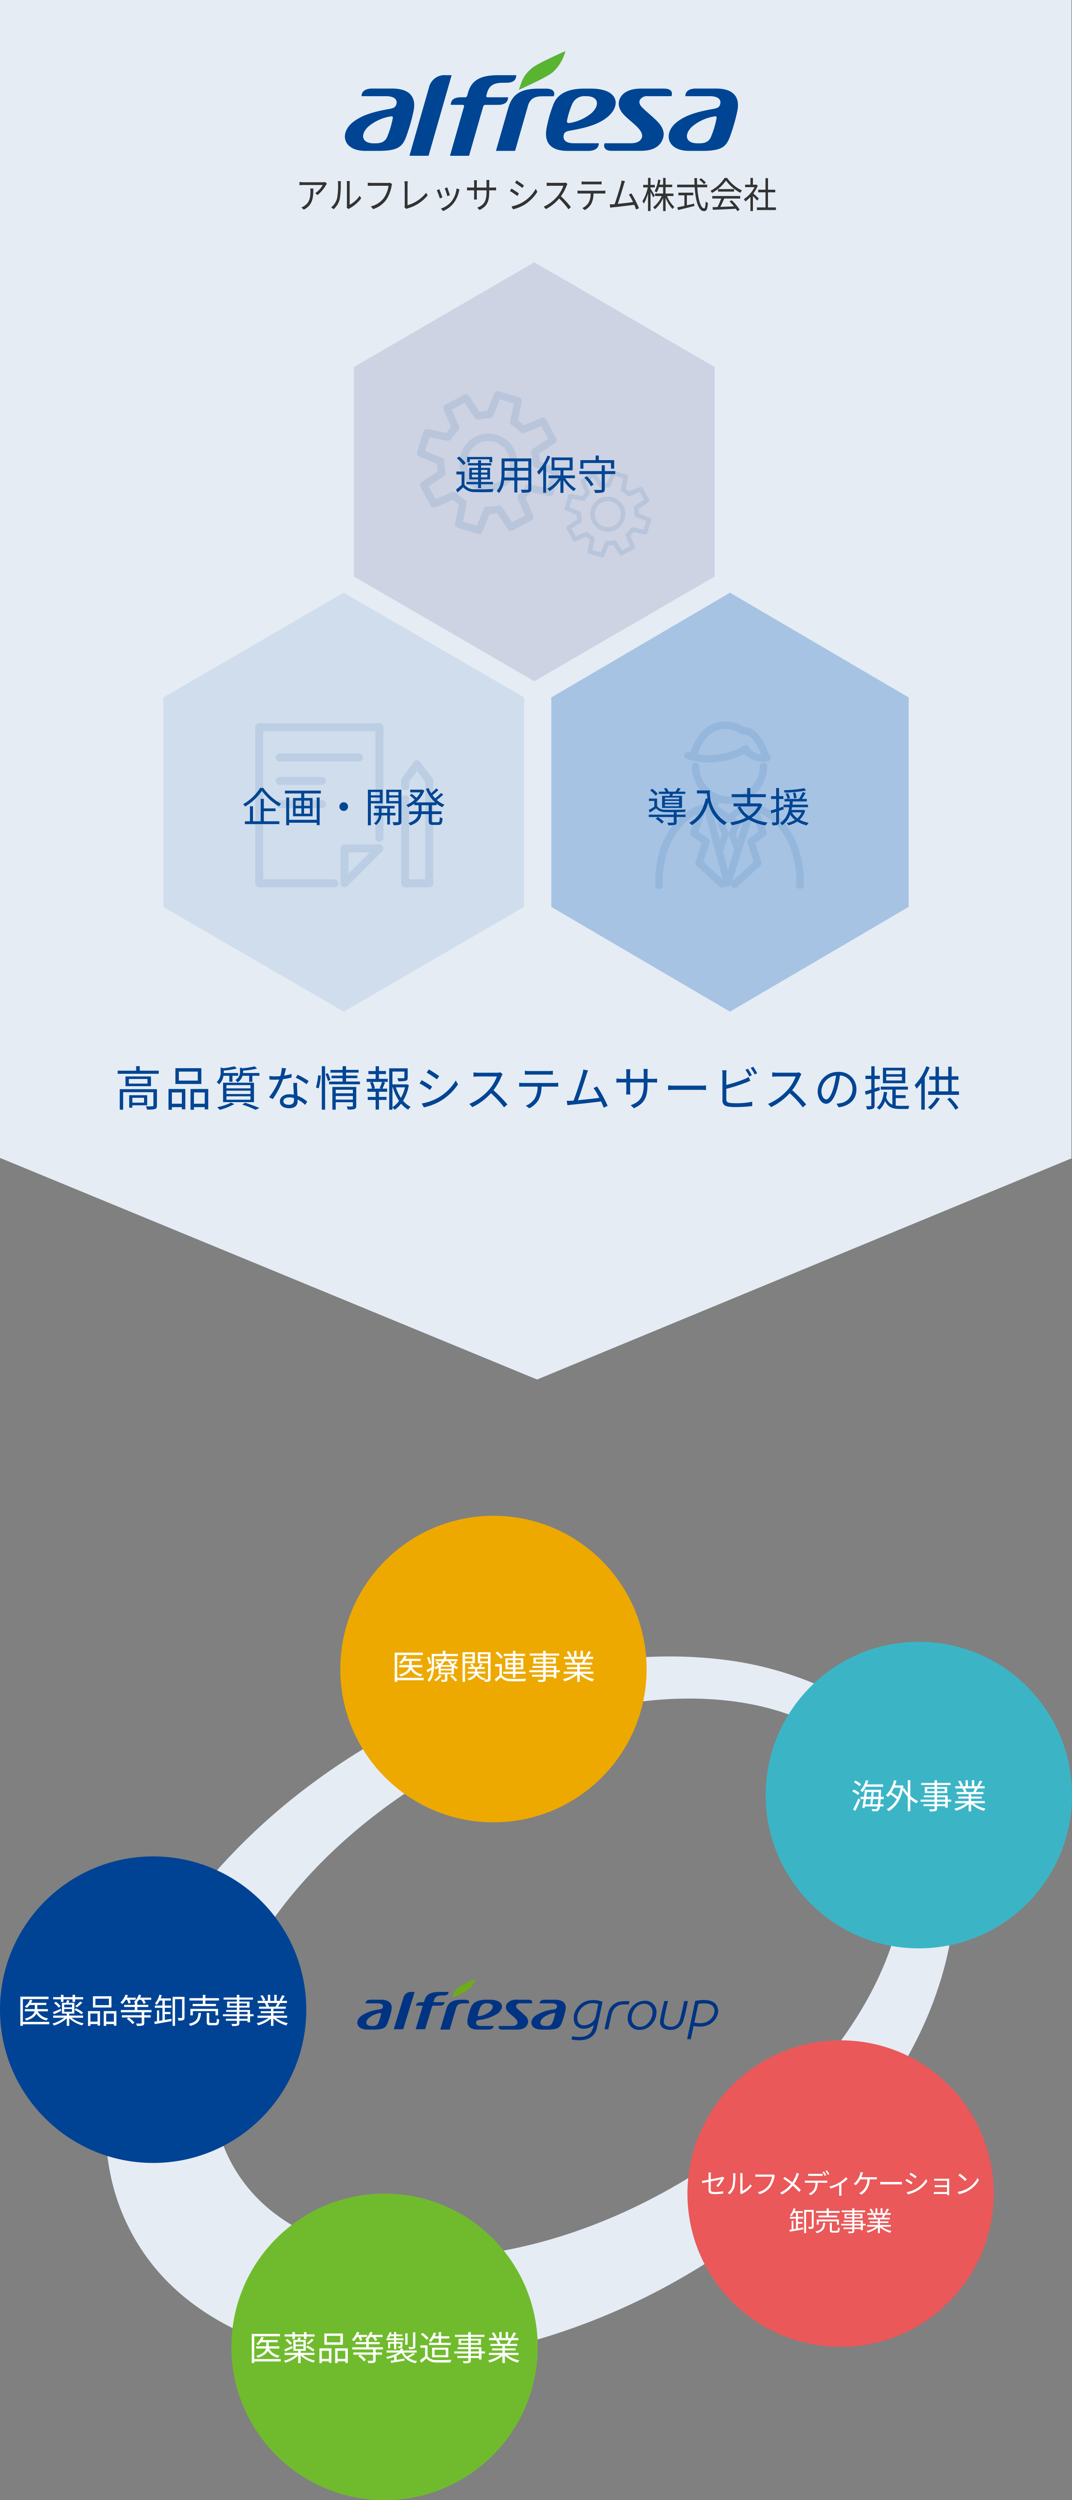 <?xml version="1.0" encoding="UTF-8"?> <svg xmlns="http://www.w3.org/2000/svg" width="315" height="734" viewBox="0 0 315 734"><rect x="0" y="0" width="315" height="734" fill="#808080" stroke="none"/><g id="グループ_29861" data-name="グループ 29861" transform="translate(-30 -1858)"><g id="グループ_29859" data-name="グループ 29859"><path id="パス_157779" data-name="パス 157779" d="M0,315V.158H340.012V0L405,157.183,340.041,314.748V315Z" transform="translate(345 1858) rotate(90)" fill="#e5ecf4"></path><g id="グループ_29771" data-name="グループ 29771" transform="translate(14037 -7373)"><path id="パス_156237" data-name="パス 156237" d="M144.633,30.924c-5.4,0-7.815,1.652-8.8,5.077l-.262.9a.65.65,0,0,1-.731.51h-1.051c-2.083,0-3.038.784-3.038,2.22h3.408c.332,0,.583.181.463.562s-4.113,14.392-4.113,14.392h5.613s4.063-14.174,4.13-14.4a.684.684,0,0,1,.69-.551h3.69c2.083,0,2.954-.906,2.954-2.22h-5.965c-.312,0-.516-.2-.428-.5.061-.213.2-.731.2-.731.62-2.158,1.876-3.035,4.7-3.035h.923c2.086,0,2.956-.772,2.956-2.222Z" transform="translate(-14005.288 9222.149)" fill="#004593"></path><path id="パス_156238" data-name="パス 156238" d="M91.826,30.932a4.632,4.632,0,0,0-4.911,3.594c-.711,2.429-5.75,20.063-5.75,20.063h5.613l6.781-23.658Z" transform="translate(-13967.85 9222.141)" fill="#004593"></path><path id="パス_156239" data-name="パス 156239" d="M200.24,51.209H198.1c-5.284,0-7.745,1.567-8.945,5.552l-3.644,12.717h5.616s3.2-11.191,3.787-13.239c.609-2.132,2.039-2.79,4.305-2.79h3.259C202.891,52.456,202.626,51.209,200.24,51.209Z" transform="translate(-14046.772 9205.813)" fill="#004593"></path><path id="パス_156240" data-name="パス 156240" d="M253.466,63.516c4.759-.845,8.135-1.818,10.678-3.819,4.308-3.388,3.618-8.5-4.66-8.5h-1.989c-5.092,0-7.917,1.7-9.056,4.646a39.562,39.562,0,0,0-1.972,6.86c-.81,4.177.97,6.778,6.222,6.778h5.992c1.748,0,3.117-.664,3.117-2.24h-7.256c-2.677,0-3.326-1.11-3.047-2.453C251.66,64,252.2,63.732,253.466,63.516Zm-1.017-2.878a23.01,23.01,0,0,1,1.587-5.036,3.819,3.819,0,0,1,3.705-2.187h.384c3.562,0,4.049,2.581,1.6,4.905a13.562,13.562,0,0,1-6.367,2.948c-.784.137-.993-.166-.912-.641Z" transform="translate(-14092.84 9205.82)" fill="#004593"></path><path id="パス_156241" data-name="パス 156241" d="M332.88,66.878c1.142-1.85.952-3.72-.7-5.622-1.165-1.337-3.626-3.3-4.885-4.57-.839-.845-.993-1.6-.647-2.252a2.425,2.425,0,0,1,2.377-1.057h6.857c.513-1.416-.291-2.234-2.287-2.234h-6.65c-2.776,0-4.864.819-5.884,2.354-1.084,1.628-.824,3.556.816,5.3,1.258,1.34,3.361,2.889,4.384,4.078.967,1.136,1.249,2.106.842,2.889-.5.967-1.509,1.43-3.2,1.43h-7.626c-.583,1.2.32,2.217,1.829,2.217h8.712C329.821,69.43,331.819,68.582,332.88,66.878Z" transform="translate(-14145.59 9205.864)" fill="#004593"></path><path id="パス_156242" data-name="パス 156242" d="M216.27,5.039c1.488-1.252,6.822-3.676,9.9-5.039a12.653,12.653,0,0,1-3.72,6.222c-1.774,1.436-7.031,3.787-9.938,5.17C213.419,8.217,214.269,6.717,216.27,5.039Z" transform="translate(-14067.024 9246)" fill="#58b431"></path><path id="パス_156243" data-name="パス 156243" d="M13.132,57.077C8.372,57.91,5.011,58.912,2.454,60.9-1.715,64.137-.579,69.4,6,69.4H9.8c5.657,0,7.043-1.113,8.182-4.078a55.683,55.683,0,0,0,2.161-7.442c.929-4.154-.97-6.778-6.222-6.778H8.017c-1.748,0-3.117.661-3.117,2.24h7.157c2.68,0,3.472,1.145,3.047,2.453C14.859,56.526,14.408,56.85,13.132,57.077Zm.941,2.726a27,27,0,0,1-1.724,5.665c-.53,1.034-1.378,1.713-3.286,1.713H8.48c-3.562,0-4.049-2.584-1.6-4.905a13.5,13.5,0,0,1,6.356-2.962C14.02,59.18,14.154,59.325,14.073,59.8Z" transform="translate(-13905.659 9205.896)" fill="#004593"></path><path id="パス_156244" data-name="パス 156244" d="M402.543,57.077c-4.762.833-8.124,1.835-10.678,3.822-4.171,3.239-3.038,8.5,3.548,8.5H399.2c5.659,0,7.043-1.113,8.185-4.078a55.669,55.669,0,0,0,2.161-7.442c.929-4.154-.973-6.778-6.222-6.778h-5.9c-1.748,0-3.114.661-3.114,2.24h7.154c2.68,0,3.472,1.145,3.047,2.453C404.279,56.526,403.816,56.85,402.543,57.077Zm.938,2.726a26.994,26.994,0,0,1-1.721,5.665c-.53,1.034-1.378,1.713-3.288,1.713h-.583c-3.565,0-4.049-2.584-1.6-4.905a13.5,13.5,0,0,1,6.356-2.962C403.428,59.18,403.562,59.325,403.481,59.8Z" transform="translate(-14199.924 9205.896)" fill="#004593"></path><path id="パス_156652" data-name="パス 156652" d="M-89.5-10l-.489-.5a4.618,4.618,0,0,1-.7.064h-5.729a7.936,7.936,0,0,1-1.138-.1v.971a10.441,10.441,0,0,1,1.138-.064h5.689a7.058,7.058,0,0,1-2.186,2.39l.659.566a10.1,10.1,0,0,0,2.485-2.945C-89.7-9.733-89.567-9.893-89.5-10ZM-93.48-8.592h-.9a6.847,6.847,0,0,1,.04.768c0,1.782-.22,3.3-1.767,4.311a3.355,3.355,0,0,1-.9.48l.739.64C-93.719-3.747-93.48-5.7-93.48-8.592Zm9.8,5.581.529.47a2.136,2.136,0,0,1,.339-.245,10.083,10.083,0,0,0,3.4-2.956l-.469-.726a7.815,7.815,0,0,1-2.915,2.625V-10a7.058,7.058,0,0,1,.04-.79h-.918a5.405,5.405,0,0,1,.06.79v6.392A2.707,2.707,0,0,1-83.678-3.011Zm-4.572-.053.749.544a6.018,6.018,0,0,0,1.777-2.934,24.923,24.923,0,0,0,.309-4.535c0-.32.04-.64.05-.768h-.918a4.191,4.191,0,0,1,.07.779,20.335,20.335,0,0,1-.3,4.29A5.073,5.073,0,0,1-88.249-3.064Zm17.917-6.819-.609-.416a1.922,1.922,0,0,1-.529.053h-5.011a9.484,9.484,0,0,1-1-.064v.939c.259-.011.6-.032,1-.032h5.1a8.446,8.446,0,0,1-1.308,3.479,6.628,6.628,0,0,1-3.893,2.572l.679.8a7.643,7.643,0,0,0,3.933-2.86,10.846,10.846,0,0,0,1.487-3.937A2.366,2.366,0,0,1-70.333-9.883Zm3.6,6.755.579.534a1.49,1.49,0,0,1,.419-.192A11.46,11.46,0,0,0-59.892-6.6l-.449-.747A10.7,10.7,0,0,1-65.8-3.7v-6.05a7.371,7.371,0,0,1,.07-.971h-.988a6.94,6.94,0,0,1,.09.971v6.1A1.245,1.245,0,0,1-66.729-3.128Zm12.587-5.8-.729.267a21.037,21.037,0,0,1,.779,2.316l.739-.277C-53.484-7.1-53.973-8.506-54.143-8.933Zm3.613.6-.858-.288a7.6,7.6,0,0,1-1.377,3.649A6.7,6.7,0,0,1-56.009-2.7l.659.715A7.649,7.649,0,0,0-52.1-4.526,8.638,8.638,0,0,0-50.679-7.8C-50.639-7.941-50.6-8.111-50.529-8.335ZM-56.458-8.4l-.739.309a19.881,19.881,0,0,1,.888,2.4l.759-.3C-55.74-6.543-56.259-7.941-56.458-8.4Zm14.663.715v-.384h1.1c.439,0,.809.021.918.032v-.9a6.871,6.871,0,0,1-.918.053h-1.1v-1.334a8.641,8.641,0,0,1,.05-.875h-.9a6.353,6.353,0,0,1,.05.875V-8.88h-2.845v-1.366a7.033,7.033,0,0,1,.05-.779h-.888a7.034,7.034,0,0,1,.04.779V-8.88h-1.078a6.855,6.855,0,0,1-1-.075v.928c.12-.011.569-.043,1-.043h1.078V-6.34c0,.405-.03.864-.04.971h.878c-.01-.107-.04-.576-.04-.971V-8.069h2.845v.448c0,2.988-.908,3.905-2.725,4.652l.669.672C-42.364-3.384-41.8-4.846-41.8-7.684Zm8.035-3.3-.449.715c.589.363,1.667,1.131,2.146,1.515l.469-.726C-32.024-9.819-33.172-10.63-33.76-10.982Zm-1.5,7.63.459.864a11.932,11.932,0,0,0,3.314-1.323,11.988,11.988,0,0,0,3.833-3.82l-.479-.875A10.531,10.531,0,0,1-31.914-4.6,10.157,10.157,0,0,1-35.258-3.352Zm-.01-5.229-.439.726a21.722,21.722,0,0,1,2.176,1.462l.459-.747C-33.511-7.482-34.679-8.239-35.268-8.581ZM-18.8-9.925l-.509-.416a2.566,2.566,0,0,1-.749.085h-3.853c-.3,0-.868-.043-1.008-.064v.971c.11-.011.659-.053,1.008-.053h3.893a9.546,9.546,0,0,1-1.657,2.966,11.478,11.478,0,0,1-4.112,3.169l.639.715a12.764,12.764,0,0,0,3.893-3.116A24.1,24.1,0,0,1-18.509-2.5l.7-.64a28.8,28.8,0,0,0-2.915-3.191,13.773,13.773,0,0,0,1.677-3.127A3.121,3.121,0,0,1-18.8-9.925Zm4.142-.758V-9.8c.25-.021.579-.032.908-.032h4.033c.289,0,.639.011.928.032v-.886a6.9,6.9,0,0,1-.928.064h-4.043A7.775,7.775,0,0,1-14.656-10.683ZM-15.854-8v.886c.279-.021.569-.021.868-.021h2.994a5.456,5.456,0,0,1-.579,2.646,4.2,4.2,0,0,1-1.886,1.633l.739.587a5.021,5.021,0,0,0,1.966-1.953,6.834,6.834,0,0,0,.589-2.913h2.715c.24,0,.559.011.779.021V-8a5.01,5.01,0,0,1-.779.053h-6.538A7.47,7.47,0,0,1-15.854-8ZM-1.91-10.747l-1-.213A7.126,7.126,0,0,1-3.1-9.936C-3.377-8.89-4.395-5.476-4.954-4c-.18.011-.349.021-.5.032-.289.011-.629.021-.928.011l.15.992c.289-.043.579-.1.828-.117,1.338-.128,4.681-.523,6.218-.736.23.523.419,1.014.549,1.4L2.2-2.829A30.768,30.768,0,0,0-.013-7.172l-.749.363A15.4,15.4,0,0,1,.456-4.622c-1.1.16-3.014.384-4.482.534.5-1.387,1.487-4.663,1.777-5.666C-2.119-10.2-2.009-10.48-1.91-10.747ZM6.824-6.532c-.17-.32-.958-1.643-1.228-2.038v-.352H6.864v-.747H5.6v-2.049H4.868v2.049H3.441v.747H4.788A11.75,11.75,0,0,1,3.211-4.9a4.191,4.191,0,0,1,.409.758A12.073,12.073,0,0,0,4.868-7.183v5.2H5.6V-7.6c.289.566.639,1.259.779,1.622Zm5.5.139v-.726h-2.3V-9h1.946v-.726H10.028v-1.985H9.3v1.985H8.252c.1-.437.19-.9.26-1.366l-.689-.128A8.834,8.834,0,0,1,6.8-7.823a2.8,2.8,0,0,1,.609.395A6.912,6.912,0,0,0,8.062-9H9.3v1.878H6.934v.726H8.88A8.054,8.054,0,0,1,6.365-3.107a2.905,2.905,0,0,1,.509.608A9.105,9.105,0,0,0,9.3-5.806v3.831h.729V-5.9a10.325,10.325,0,0,0,2.036,3.319,2.773,2.773,0,0,1,.539-.608,8.559,8.559,0,0,1-2.146-3.2Zm9.522-3.969a8.827,8.827,0,0,0-1.437-1.27l-.5.437a8.837,8.837,0,0,1,1.417,1.334Zm-5.56,3.756h1.867v-.768H13.781v.768h1.777v3.094c-.8.171-1.527.331-2.086.448l.23.779c1.268-.3,3.094-.747,4.781-1.184l-.06-.694c-.719.171-1.437.32-2.136.48Zm5.969-2.358v-.768H19.3c-.03-.63-.04-1.27-.04-1.931h-.779c.01.651.02,1.3.05,1.931h-5.1v.768h5.15c.26,3.948,1.088,7.011,2.715,7.011.759,0,1.038-.544,1.168-2.39a2.06,2.06,0,0,1-.659-.437c-.06,1.419-.18,2.006-.449,2.006-.988,0-1.777-2.593-2.016-6.189Zm1.487,3.308h2.625A20.816,20.816,0,0,1,25.29-3.171c-.539.021-1.038.032-1.467.043l.1.779c1.707-.064,4.292-.181,6.737-.309a6.712,6.712,0,0,1,.459.715l.669-.437a13.943,13.943,0,0,0-2.346-2.785l-.629.363a15.948,15.948,0,0,1,1.318,1.441c-1.4.064-2.8.117-4.042.16.4-.747.828-1.665,1.178-2.454h4.681v-.736h-8.2Zm1.7-2.764V-7.7h4.721v-.726ZM27.356-11.7A10.719,10.719,0,0,1,23.224-7.93a2.494,2.494,0,0,1,.429.63,11.635,11.635,0,0,0,4.122-3.639,12.421,12.421,0,0,0,4.212,3.6,4.252,4.252,0,0,1,.479-.7A10.893,10.893,0,0,1,28.115-11.7ZM37.407-5.678c-.25-.235-1.128-1.056-1.6-1.451a9.748,9.748,0,0,0,1.3-2.326l-.419-.3-.13.032h-.868v-1.985h-.729v1.985H33.395V-9H36.17a9.019,9.019,0,0,1-3.124,3.5,3.656,3.656,0,0,1,.389.715,9.581,9.581,0,0,0,1.527-1.334v4.14h.729V-6.393c.449.448,1,1.046,1.258,1.355Zm2.715,2.625V-7.482h2.126V-8.25H40.122v-3.383h-.739V-8.25H37.248v.768h2.136v4.428H36.858v.779h5.59v-.779Z" transform="translate(-13821.448 9294.943)" fill="#333"></path></g><g id="グループ_29772" data-name="グループ 29772" transform="translate(14119 -6960)"><path id="多角形_9" data-name="多角形 9" d="M92.25,0,123,53,92.25,106H30.75L0,53,30.75,0Z" transform="translate(-13879 8895) rotate(90)" fill="#cdd3e3"></path><g id="グループ_29713" data-name="グループ 29713" transform="translate(-13966.481 8932.811)"><g id="グループ_29675" data-name="グループ 29675" opacity="0.1"><path id="パス_156739" data-name="パス 156739" d="M18.245,41.975a1.078,1.078,0,0,1-.315-.047l-6-1.815a1.086,1.086,0,0,1-.749-1.257l1.129-5.487a14.918,14.918,0,0,1-1.75-1.434L5.4,34.121a1.087,1.087,0,0,1-1.38-.487L1.057,28.1a1.084,1.084,0,0,1,.36-1.418L6.094,23.6a15.062,15.062,0,0,1-.224-2.252l-5.193-2.1a1.084,1.084,0,0,1-.631-1.319l1.816-6a1.084,1.084,0,0,1,1.257-.749l5.487,1.129a15.065,15.065,0,0,1,1.434-1.75L7.854,5.4a1.085,1.085,0,0,1,.487-1.38L13.87,1.058a1.086,1.086,0,0,1,1.419.359L18.371,6.1a15.046,15.046,0,0,1,2.251-.223l2.1-5.194a1.084,1.084,0,0,1,1.32-.632l6,1.816A1.084,1.084,0,0,1,30.8,3.12L29.668,8.609a15.028,15.028,0,0,1,1.749,1.433l5.161-2.187a1.084,1.084,0,0,1,1.379.487l2.961,5.529a1.085,1.085,0,0,1-.359,1.418l-4.68,3.083a15.012,15.012,0,0,1,.223,2.249l5.2,2.1a1.084,1.084,0,0,1,.632,1.319l-1.816,6a1.087,1.087,0,0,1-1.257.749l-5.489-1.129a15.034,15.034,0,0,1-1.432,1.748l2.187,5.161a1.084,1.084,0,0,1-.487,1.379L28.1,40.917a1.086,1.086,0,0,1-1.418-.359L23.6,35.879a15.1,15.1,0,0,1-2.25.224l-2.1,5.194a1.086,1.086,0,0,1-1.005.678M13.5,38.322l4.108,1.242,2.005-4.953a1.082,1.082,0,0,1,1.034-.678,12.87,12.87,0,0,0,3.214-.321,1.087,1.087,0,0,1,1.148.461l2.94,4.463,3.783-2.026-2.086-4.923a1.084,1.084,0,0,1,.252-1.21,12.925,12.925,0,0,0,2.047-2.5,1.083,1.083,0,0,1,1.138-.486l5.235,1.078,1.243-4.108L34.61,22.359a1.085,1.085,0,0,1-.678-1.035,12.84,12.84,0,0,0-.319-3.212,1.083,1.083,0,0,1,.461-1.148l4.465-2.942-2.026-3.783-4.923,2.086a1.087,1.087,0,0,1-1.211-.253,12.885,12.885,0,0,0-2.5-2.047,1.085,1.085,0,0,1-.486-1.137l1.077-5.235L24.364,2.411,22.358,7.365a1.084,1.084,0,0,1-1.035.678,12.886,12.886,0,0,0-3.214.32A1.089,1.089,0,0,1,16.961,7.9l-2.94-4.463L10.239,5.465l2.084,4.921a1.083,1.083,0,0,1-.253,1.21,12.924,12.924,0,0,0-2.047,2.5,1.087,1.087,0,0,1-1.138.486L3.652,13.5,2.41,17.611l4.953,2.006a1.083,1.083,0,0,1,.678,1.035,12.883,12.883,0,0,0,.32,3.214A1.084,1.084,0,0,1,7.9,25.014L3.438,27.953l2.026,3.783,4.921-2.086A1.086,1.086,0,0,1,11.6,29.9a12.874,12.874,0,0,0,2.5,2.047,1.086,1.086,0,0,1,.486,1.137Z" transform="translate(0 0)" fill="#004593"></path><path id="パス_156740" data-name="パス 156740" d="M28.1,36.569A8.482,8.482,0,1,1,36.2,30.541,8.491,8.491,0,0,1,28.1,36.569m-.008-14.793a6.312,6.312,0,1,0,1.823.271,6.321,6.321,0,0,0-1.823-.271" transform="translate(-7.097 -7.097)" fill="#004593"></path></g><g id="グループ_29676" data-name="グループ 29676" transform="translate(43.352 23.396)" opacity="0.1"><path id="パス_156739-2" data-name="パス 156739" d="M11.067,25.46a.654.654,0,0,1-.191-.029l-3.642-1.1a.659.659,0,0,1-.454-.763l.685-3.328A9.048,9.048,0,0,1,6.4,19.37L3.274,20.7a.659.659,0,0,1-.837-.3l-1.8-3.354a.657.657,0,0,1,.218-.86L3.7,14.318a9.136,9.136,0,0,1-.136-1.366L.411,11.677a.657.657,0,0,1-.383-.8l1.1-3.642a.658.658,0,0,1,.763-.454l3.328.685A9.138,9.138,0,0,1,6.09,6.4L4.764,3.275a.658.658,0,0,1,.3-.837L8.413.642a.659.659,0,0,1,.861.218L11.143,3.7a9.126,9.126,0,0,1,1.365-.135L13.784.412a.657.657,0,0,1,.8-.383l3.642,1.1a.657.657,0,0,1,.454.762L18,5.222a9.116,9.116,0,0,1,1.061.869l3.13-1.327a.658.658,0,0,1,.837.3l1.8,3.353a.658.658,0,0,1-.218.86l-2.839,1.87a9.106,9.106,0,0,1,.135,1.364l3.151,1.275a.658.658,0,0,1,.383.8l-1.1,3.642a.659.659,0,0,1-.762.454L20.239,18a9.12,9.12,0,0,1-.869,1.06L20.7,22.186a.658.658,0,0,1-.3.837l-3.354,1.8a.659.659,0,0,1-.86-.218l-1.87-2.838a9.158,9.158,0,0,1-1.365.136l-1.275,3.15a.659.659,0,0,1-.61.411M8.191,23.244,10.682,24l1.216-3a.656.656,0,0,1,.627-.411,7.806,7.806,0,0,0,1.95-.195.659.659,0,0,1,.7.28l1.784,2.707,2.294-1.229L17.985,19.16a.657.657,0,0,1,.153-.734,7.84,7.84,0,0,0,1.241-1.515.657.657,0,0,1,.69-.295l3.176.654L24,14.778l-3.006-1.216a.658.658,0,0,1-.411-.628,7.788,7.788,0,0,0-.193-1.948.657.657,0,0,1,.279-.7l2.708-1.784L22.146,6.211,19.16,7.476a.659.659,0,0,1-.734-.154,7.816,7.816,0,0,0-1.515-1.241.658.658,0,0,1-.294-.69l.653-3.175-2.491-.753L13.562,4.467a.658.658,0,0,1-.628.411,7.817,7.817,0,0,0-1.95.194.661.661,0,0,1-.7-.28L8.5,2.085,6.21,3.315,7.475,6.3a.657.657,0,0,1-.153.734A7.839,7.839,0,0,0,6.08,8.549a.659.659,0,0,1-.69.295L2.215,8.191l-.753,2.491,3,1.217a.657.657,0,0,1,.411.628,7.814,7.814,0,0,0,.194,1.95.657.657,0,0,1-.279.7L2.085,16.955,3.314,19.25,6.3,17.985a.659.659,0,0,1,.735.154A7.809,7.809,0,0,0,8.549,19.38a.659.659,0,0,1,.294.69Z" transform="translate(0 0)" fill="#004593"></path><path id="パス_156740-2" data-name="パス 156740" d="M24.756,29.895a5.145,5.145,0,1,1,4.917-3.656,5.15,5.15,0,0,1-4.917,3.656m0-8.973a3.829,3.829,0,1,0,1.106.164,3.834,3.834,0,0,0-1.106-.164" transform="translate(-12.018 -12.019)" fill="#004593"></path></g></g><path id="パス_157792" data-name="パス 157792" d="M-19.464-8.94h5.76v.876h.828v-1.56h-7.38v1.56h.792Zm.612,5.3v-.8h1.812v.8Zm0-2.172h1.812v.78h-1.812Zm4.536,0v.78h-1.848v-.78Zm0,2.172h-1.848v-.8h1.848ZM-17.04-.468h.876v-1.14h3.5v-.684h-3.5v-.732h2.652v-3.4h-2.652v-.72h3v-.672h-3V-8.64h-.876v.828H-20v.672h2.964v.72h-2.592v3.4h2.592v.732h-3.42v.684h3.42Zm-3.636-7.32a8.971,8.971,0,0,0-1.932-1.956l-.684.5a8.865,8.865,0,0,1,1.9,2Zm-.36,2.448H-23.4v.84h1.524v3.072a19.752,19.752,0,0,1-1.656,1.38l.468.852c.588-.516,1.14-1.02,1.668-1.536A4.188,4.188,0,0,0-18,.684c1.344.06,3.876.036,5.22-.024a3.267,3.267,0,0,1,.288-.876c-1.44.1-4.2.132-5.52.072a3.473,3.473,0,0,1-3.024-1.344ZM-5.5-3.588V-5.58h3.228v1.992Zm-3.8,0c.036-.444.048-.888.048-1.284V-5.58h2.868v1.992ZM-6.384-8.34v1.92H-9.252V-8.34Zm4.116,1.92H-5.5V-8.34h3.228Zm.876-2.772h-8.736v4.32c0,1.668-.12,3.78-1.44,5.268a2.912,2.912,0,0,1,.684.588,6.89,6.89,0,0,0,1.5-3.72h3V.8H-5.5v-3.54h3.228V-.3c0,.228-.084.3-.324.312-.216,0-1.032.012-1.872-.024a3.527,3.527,0,0,1,.3.864A7.83,7.83,0,0,0-1.932.708c.384-.156.54-.42.54-1Zm4.728-.816A13.474,13.474,0,0,1,.312-5.28a7.287,7.287,0,0,1,.5.864A12.967,12.967,0,0,0,2.1-5.952V.888h.852V-7.26a17.826,17.826,0,0,0,1.224-2.5ZM5.412-8.676H9.864v2.2H5.412Zm6,5.292V-4.2H8.052V-5.688h2.7V-9.48H4.572v3.792H7.164V-4.2H3.684v.816H6.648A8.889,8.889,0,0,1,3.336-.312,4.395,4.395,0,0,1,3.96.4,10.029,10.029,0,0,0,7.164-2.8V.924h.888V-2.832A10.748,10.748,0,0,0,11.088.42a4.043,4.043,0,0,1,.636-.708,9.35,9.35,0,0,1-3.156-3.1ZM13.92-7.86h8.1v1.68h.936V-8.688H18.432v-1.356h-.924v1.356H13.02V-6.18h.9ZM14.2-3.54A11.492,11.492,0,0,1,16.14-1l.744-.516a10.532,10.532,0,0,0-1.992-2.472Zm9.072-1.932H20.2V-7.188h-.9v1.716H12.744V-4.6H19.3V-.228c0,.2-.084.276-.324.288S17.9.072,17.04.036a3.739,3.739,0,0,1,.312.888A9.325,9.325,0,0,0,19.632.78c.42-.144.564-.42.564-1.008V-4.6h3.072Z" transform="translate(-13931.485 8961.777)" fill="#004593"></path><path id="多角形_8" data-name="多角形 8" d="M92.25,0,123,52.5,92.25,105H30.75L0,52.5,30.75,0Z" transform="translate(-13822 8992) rotate(90)" fill="#a6c3e4"></path><path id="パス_157794" data-name="パス 157794" d="M-14.5-6.7h-4.14v-.516h4.14Zm0,1.008h-4.14v-.54h4.14Zm0,1.02h-4.14v-.54h4.14ZM-19.476-7.7v3.528h5.844V-7.7h-2.88l.216-.6h3.648v-.648h-2.04c.2-.264.444-.576.66-.912l-.84-.192a8.5,8.5,0,0,1-.672,1.1h-2.016a4.018,4.018,0,0,0-.672-1.08l-.72.18a4.59,4.59,0,0,1,.54.9h-2.016V-8.3h3.288c-.048.192-.1.408-.144.6Zm-1.284-.612A7.688,7.688,0,0,0-22.4-9.792l-.6.48A7.112,7.112,0,0,1-21.4-7.764Zm-.6,7.332A7.835,7.835,0,0,1-19.608.444l.648-.564A9.321,9.321,0,0,0-20.748-1.5ZM-15.2-2.94c.936,0,1.836-.024,2.46-.048a3.171,3.171,0,0,1,.24-.72c-1.524.084-4.62.12-6,.072a2.89,2.89,0,0,1-2.448-1.032V-6.924h-2.4v.7h1.584v1.692a17.6,17.6,0,0,1-1.656.96l.36.744c.636-.408,1.224-.8,1.812-1.212a3.454,3.454,0,0,0,2.76,1.08c.6.024,1.5.036,2.436.024v.732H-23.4v.7h7.344V-.048c0,.156-.048.2-.252.2s-.864.024-1.632,0a2.687,2.687,0,0,1,.3.756A7.153,7.153,0,0,0-15.672.78c.372-.12.468-.348.468-.816V-1.512h2.616v-.7H-15.2ZM-9.24-9.312v.888h2.952c.024.456.072.984.156,1.536l-.528-.084C-7.392-3.612-8.868-1.2-11.52.18a5.84,5.84,0,0,1,.8.708,10.608,10.608,0,0,0,4.788-6.7A10.356,10.356,0,0,0-1.164.876,4.24,4.24,0,0,1-.444.132a10.271,10.271,0,0,1-4.98-9.444ZM8.688-4.62A7.2,7.2,0,0,1,6.012-1.8a7.508,7.508,0,0,1-2.5-2.82Zm.672-.912L9.192-5.5H6.432V-7.344H11v-.864H6.432v-1.824H5.52v1.824H.972v.864H5.52V-5.5H1.512v.876h1.9l-.72.252A8.807,8.807,0,0,0,5.172-1.32,15.976,15.976,0,0,1,.516.072,3.1,3.1,0,0,1,1,.912,16.246,16.246,0,0,0,5.976-.756a13.138,13.138,0,0,0,4.956,1.7A3.326,3.326,0,0,1,11.5.108,13.531,13.531,0,0,1,6.84-1.3,8.48,8.48,0,0,0,9.972-5.16ZM22.308-9.96a39.441,39.441,0,0,1-6,.588,3.1,3.1,0,0,1,.216.7,38.665,38.665,0,0,0,6.3-.612ZM20.052-7.128a13.083,13.083,0,0,0-.36-1.584l-.708.12A12.789,12.789,0,0,1,19.3-6.96Zm-3.8,3.372-.12-.8-1.248.4V-6.8h1.284v-.828H14.88v-2.4h-.84v2.4H12.552V-6.8H14.04v2.9c-.6.18-1.14.348-1.584.468l.144.864c.444-.132.924-.288,1.44-.456v2.9c0,.18-.06.216-.2.216s-.612.012-1.128,0a3.647,3.647,0,0,1,.264.828A3.433,3.433,0,0,0,14.46.756c.3-.144.42-.384.42-.876V-3.3Zm.588-4.584A10.045,10.045,0,0,1,17.4-6.816l.732-.252a12.12,12.12,0,0,0-.6-1.452Zm4.692,5.46a4.584,4.584,0,0,1-1.272,1.74,5.5,5.5,0,0,1-1.6-1.74Zm.54-.72-.156.024h-3.36c.06-.264.12-.54.156-.8h4.68v-.756h-4.56c.036-.324.072-.648.1-.948H23.04v-.732H21.588c.372-.516.768-1.164,1.1-1.74l-.84-.276a15.88,15.88,0,0,1-1.1,2.016h-4.26v.732H18.06c-.024.3-.06.624-.1.948H16.212v.756h1.632A6.4,6.4,0,0,1,15.192.288,2.52,2.52,0,0,1,15.8.912,6.251,6.251,0,0,0,18.168-2.22a6.21,6.21,0,0,0,1.4,1.56,8.057,8.057,0,0,1-2.448.936,2.678,2.678,0,0,1,.5.66A7.986,7.986,0,0,0,20.244-.18,8.261,8.261,0,0,0,23.052.948a3.343,3.343,0,0,1,.54-.756A8.619,8.619,0,0,1,20.928-.72a6.074,6.074,0,0,0,1.644-2.664Z" transform="translate(-13874.971 9059.365)" fill="#004593"></path><g id="グループ_29707" data-name="グループ 29707" transform="translate(-13895.971 9030.325)" opacity="0.1"><path id="パス_157626" data-name="パス 157626" d="M154.185,114.7a10.592,10.592,0,0,1-10.58-10.58.6.6,0,0,1,1.2,0,9.382,9.382,0,1,0,18.764,0,.6.6,0,1,1,1.2,0,10.592,10.592,0,0,1-10.58,10.58" transform="translate(-132.853 -91.478)" fill="#004593" stroke="#004593" stroke-width="1"></path><path id="パス_157630" data-name="パス 157630" d="M163.757,139.55a.5.5,0,0,1-.287-.091l-3.344-2.353a.5.5,0,1,1,.574-.816l3.057,2.151,3.056-2.151a.5.5,0,0,1,.574.816l-3.344,2.353a.5.5,0,0,1-.287.091" transform="translate(-142.651 -111.218)" fill="#004593" stroke="#004593" stroke-width="1"></path><path id="パス_157631" data-name="パス 157631" d="M159.568,160.206h-.014a.6.6,0,0,1-.564-.444L153.5,139.287a.6.6,0,0,1,1.157-.31l4.956,18.5,5.97-18.789a.6.6,0,0,1,1.141.362l-6.589,20.739a.6.6,0,0,1-.57.418" transform="translate(-138.787 -112.676)" fill="#004593" stroke="#004593" stroke-width="1"></path><path id="パス_157632" data-name="パス 157632" d="M157.074,132.881a.6.6,0,0,1-.416-1.03,3.339,3.339,0,0,0,.493-1.29.6.6,0,0,1,1.176.229,4.274,4.274,0,0,1-.836,1.923.6.6,0,0,1-.416.168" transform="translate(-140.557 -107.51)" fill="#004593" stroke="#004593" stroke-width="1"></path><path id="パス_157619" data-name="パス 157619" d="M116.961,158.917a.6.6,0,0,1-.6-.585c-.242-10.82,4.239-16.834,6.931-19.456,2.525-2.459,5.525-3.921,7.834-3.8a.6.6,0,1,1-.058,1.2c-1.552-.076-4.2.794-6.94,3.467-2.553,2.486-6.8,8.2-6.569,18.571a.6.6,0,0,1-.585.612h-.014" transform="translate(-116.353 -110.749)" fill="#004593" stroke="#004593" stroke-width="1"></path><path id="パス_157621" data-name="パス 157621" d="M151.188,161.313a.6.6,0,0,1-.4-.157l-6.773-6.208a.6.6,0,0,1-.165-.626l1.891-5.835-3.191-2.281a.6.6,0,0,1-.216-.688l1.953-5.488a.6.6,0,1,1,1.128.4l-1.8,5.063,3.18,2.273a.6.6,0,0,1,.222.672l-1.907,5.886,6.49,5.949a.6.6,0,0,1-.4,1.04" transform="translate(-132.017 -113.492)" fill="#004593" stroke="#004593" stroke-width="1"></path><path id="パス_157639" data-name="パス 157639" d="M180.337,132.881a.6.6,0,0,1-.416-.168,4.274,4.274,0,0,1-.836-1.923.6.6,0,0,1,1.176-.229,3.341,3.341,0,0,0,.493,1.29.6.6,0,0,1-.416,1.03" transform="translate(-154.19 -107.51)" fill="#004593" stroke="#004593" stroke-width="1"></path><path id="パス_157640" data-name="パス 157640" d="M200.159,158.917h-.014a.6.6,0,0,1-.585-.612c.231-10.367-4.017-16.085-6.569-18.571-2.743-2.672-5.386-3.537-6.94-3.467a.6.6,0,1,1-.059-1.2c2.3-.117,5.309,1.345,7.834,3.8,2.692,2.622,7.172,8.636,6.931,19.456a.6.6,0,0,1-.6.585" transform="translate(-158.104 -110.751)" fill="#004593" stroke="#004593" stroke-width="1"></path><path id="パス_157636" data-name="パス 157636" d="M173.224,161.313a.6.6,0,0,1-.4-1.04l6.49-5.949-1.907-5.886a.6.6,0,0,1,.222-.672l3.18-2.273L179,140.43a.6.6,0,1,1,1.128-.4l1.953,5.488a.6.6,0,0,1-.216.688l-3.191,2.281,1.891,5.835a.6.6,0,0,1-.165.626l-6.773,6.208a.6.6,0,0,1-.4.157" transform="translate(-150.331 -113.492)" fill="#004593" stroke="#004593" stroke-width="1"></path><path id="パス_157633" data-name="パス 157633" d="M162.123,152.623a.5.5,0,0,1-.469-.668l1.673-4.64-1.344-2.859a.5.5,0,0,1,.157-.616l2.418-1.767a.5.5,0,1,1,.589.806L163.06,144.4l1.257,2.674a.5.5,0,0,1,.018.382l-1.743,4.834a.5.5,0,0,1-.469.33" transform="translate(-143.67 -114.772)" fill="#004593" stroke="#004593" stroke-width="1"></path><path id="パス_157637" data-name="パス 157637" d="M171.493,152.623a.5.5,0,0,1-.469-.33l-1.743-4.834a.5.5,0,0,1,.018-.382l1.257-2.674-2.086-1.525a.5.5,0,0,1,.588-.806l2.418,1.767a.5.5,0,0,1,.158.616l-1.344,2.859,1.673,4.64a.5.5,0,0,1-.47.668" transform="translate(-147.676 -114.772)" fill="#004593" stroke="#004593" stroke-width="1"></path><path id="パス_157622" data-name="パス 157622" d="M144.543,94.359a16.668,16.668,0,0,1-6.009-1.016.6.6,0,1,1,.435-1.115c5.455,2.127,13.181.336,16.32-1.885a.6.6,0,0,1,.917.311,3.874,3.874,0,0,0,1.891,1.7,4.884,4.884,0,0,0,3.631.532.6.6,0,1,1,.369,1.139,6.785,6.785,0,0,1-6.685-2.34,22.832,22.832,0,0,1-10.87,2.669" transform="translate(-129.57 -83.334)" fill="#004593" stroke="#004593" stroke-width="1"></path><path id="パス_157623" data-name="パス 157623" d="M163.757,83.105a.5.5,0,0,1-.5-.413c-.653-2.335-2.953-7.311-5.953-6.908a.589.589,0,0,1-.427-.11,8.135,8.135,0,0,0-7.924-.9c-2.67,1.074-5.03,4.843-5.54,7.618a.592.592,0,1,1-1.164-.218c.584-3.183,3.216-7.286,6.266-8.513a9.315,9.315,0,0,1,8.87.905c3.585-.309,6.261,5.117,7.01,7.795a.6.6,0,0,1-.57.762" transform="translate(-131.961 -72.947)" fill="#004593" stroke="#004593" stroke-width="1"></path></g><path id="多角形_7" data-name="多角形 7" d="M92.25,0,123,53,92.25,106H30.75L0,53,30.75,0Z" transform="translate(-13935 8992) rotate(90)" fill="#d0ddec"></path><path id="パス_157793" data-name="パス 157793" d="M5.448-10.068a14.187,14.187,0,0,1-5,4.8,3,3,0,0,1,.564.7,15.654,15.654,0,0,0,4.944-4.62,16.5,16.5,0,0,0,5.04,4.548,5.209,5.209,0,0,1,.588-.768,15.013,15.013,0,0,1-5.232-4.656Zm1.08,6.84H9.972v-.8H6.528v-2.8H5.6V-.252H3.336V-4.668H2.448V-.252H.948V.576h10.14V-.252H6.528ZM22.068-.684h-8.1v-6.54H13.1V.912h.864V.168h8.1V.876h.864v-8.1h-.864Zm-2-4.092H18.348v-1.56h1.716Zm0,2.292H18.348V-4.056h1.716Zm-4.2-1.572h1.7v1.572h-1.7Zm0-2.28h1.7v1.56h-1.7ZM12.732-9.252v.828h4.776v1.332h-2.4v5.364h5.736V-7.092H18.4V-8.424h4.872v-.828Zm16,4.692A1.265,1.265,0,0,0,30-3.288,1.265,1.265,0,0,0,31.272-4.56,1.265,1.265,0,0,0,30-5.832,1.265,1.265,0,0,0,28.728-4.56Zm11.88-4.284v.972H37.98v-.972ZM37.98-6.2V-7.236h2.628V-6.2Zm3.468.684V-9.528H37.1V.924h.876V-5.52Zm-.336,2.784v-1.3h1.68v1.3Zm4.1.756v-.756H43.584v-1.3h1.368v-.732H39.036v.732h1.3v1.3H38.808v.756h1.5a3.02,3.02,0,0,1-1.416,2.3,3.124,3.124,0,0,1,.588.528A3.849,3.849,0,0,0,41.088-1.98h1.7V.7h.792V-1.98Zm-1.86-4.212V-7.236H46.08v1.044ZM46.08-8.844v.972H43.356v-.972Zm.876-.684H42.5v4.02H46.08V-.252c0,.192-.06.264-.252.264S45,.024,44.34,0a2.948,2.948,0,0,1,.288.888,5.573,5.573,0,0,0,1.86-.156c.348-.156.468-.444.468-.972ZM54.972-3.18H52.884V-4.968h2.088Zm2.3-1.788v-.456A7.634,7.634,0,0,0,58.992-4.38a4.128,4.128,0,0,1,.612-.744A7.8,7.8,0,0,1,57.36-6.516a17.794,17.794,0,0,0,1.884-1.56l-.672-.468A15.634,15.634,0,0,1,56.868-7a8.148,8.148,0,0,1-.78-.924A18.573,18.573,0,0,0,57.84-9.432l-.672-.48A14.03,14.03,0,0,1,55.692-8.5a8.783,8.783,0,0,1-.756-1.5l-.768.228A10.341,10.341,0,0,0,56.844-5.8H51.2a8.373,8.373,0,0,0,2.5-3.48l-.588-.288-.156.036h-3.42v.792h2.976A8.406,8.406,0,0,1,51.4-7.152a16.687,16.687,0,0,0-1.452-1.176l-.552.468a12.72,12.72,0,0,1,1.44,1.26A8.3,8.3,0,0,1,48.4-5.04a4.828,4.828,0,0,1,.552.672,9.833,9.833,0,0,0,1.788-1.056v.456H52V-3.18h-2.76v.828H51.9c-.216,1-.9,1.944-2.9,2.616a3.483,3.483,0,0,1,.564.708c2.352-.816,3.06-2.04,3.252-3.324h2.16v1.92c0,.984.264,1.248,1.272,1.248h1.572c.876,0,1.128-.42,1.212-1.944a2.459,2.459,0,0,1-.8-.372c-.048,1.284-.108,1.524-.48,1.524H56.376c-.408,0-.48-.072-.48-.444V-2.352H58.74V-3.18H55.9V-4.968Z" transform="translate(-14018 9059.365)" fill="#004593"></path><g id="グループ_29705" data-name="グループ 29705" transform="translate(-14014 9030.325)" opacity="0.1"><path id="パス_156711" data-name="パス 156711" d="M23.205,48.167H1.166A1.165,1.165,0,0,1,0,47V1.165A1.165,1.165,0,0,1,1.166,0H36.489a1.165,1.165,0,0,1,1.166,1.165v32.46a1.166,1.166,0,0,1-2.332,0V2.329H2.332V45.838H23.205a1.165,1.165,0,1,1,0,2.329" fill="#004593"></path><path id="パス_156712" data-name="パス 156712" d="M47.65,78.669A1.166,1.166,0,0,1,46.485,77.5V67.252a1.165,1.165,0,0,1,1.166-1.165H57.915a1.164,1.164,0,0,1,.825,1.988L48.475,78.328a1.165,1.165,0,0,1-.825.341m1.167-10.253v6.276L55.1,68.416Z" transform="translate(-21.427 -30.501)" fill="#004593"></path><path id="パス_156713" data-name="パス 156713" d="M35.614,18.851H12.368a1.165,1.165,0,1,1,0-2.329H35.614a1.165,1.165,0,1,1,0,2.329" transform="translate(-5.163 -7.624)" fill="#004593"></path><path id="パス_156714" data-name="パス 156714" d="M24.745,31.592H12.367a1.165,1.165,0,1,1,0-2.329H24.745a1.165,1.165,0,1,1,0,2.329" transform="translate(-5.163 -13.505)" fill="#004593"></path><path id="パス_156715" data-name="パス 156715" d="M24.745,44.333H12.367a1.165,1.165,0,1,1,0-2.329H24.745a1.165,1.165,0,1,1,0,2.329" transform="translate(-5.163 -19.387)" fill="#004593"></path><path id="パス_156716" data-name="パス 156716" d="M87.789,57.472H80.694a1.165,1.165,0,0,1-1.166-1.165V31.615a1.166,1.166,0,0,1,2.332,0V55.143h4.763v-28.6l-2.437-3.245L81.86,26.526V27.81a1.166,1.166,0,0,1-2.332,0V26.151a1.16,1.16,0,0,1,.219-.68l3.472-4.825a1.166,1.166,0,0,1,.935-.485,1.239,1.239,0,0,1,.945.466l3.623,4.825a1.167,1.167,0,0,1,.233.7V56.308a1.165,1.165,0,0,1-1.166,1.165" transform="translate(-36.658 -9.304)" fill="#004593"></path></g></g><path id="パス_157780" data-name="パス 157780" d="M-115.668-2.422V-.994h-3.444V-2.422Zm.924,2.2V-3.178h-5.292V.476h.924v-.7Zm2.856-4.732h-10.92v6.02h.994V-4.074h8.89V-.2c0,.2-.042.266-.28.266-.252.028-1.036.028-1.932,0a4.169,4.169,0,0,1,.336.966,8.882,8.882,0,0,0,2.352-.154c.434-.182.56-.49.56-1.05Zm-2.786-1.638h-5.46V-7.952h5.46Zm-6.454-2.1v2.856h7.49V-8.694Zm4.186-1.694v-1.33h-1.05v1.33h-5.432v.91h12.068v-.91ZM-99.89-7.476h-5.558v-2.646h5.558Zm1.05-3.64h-7.616v4.634h7.616ZM-104.566-4V-.686h-2.926V-4Zm-3.92,5.082h.994V.322h2.926v.63h1.022V-5.012h-4.942Zm7.476-1.764V-4h3.178V-.686Zm-1.008-4.326v6.09h1.008V.322h3.178V.98h1.022V-5.012Zm11.4-3.878v1.75h.924V-8.89h1.652V-9.7h-4.2v-.714a22.444,22.444,0,0,0,3.836-.616l-.7-.644a24.222,24.222,0,0,1-3.234.574l-.826-.238v1.386a3.714,3.714,0,0,1-1.162,2.912,2.9,2.9,0,0,1,.7.672,4.365,4.365,0,0,0,1.3-2.52Zm-.84,6.02h7.056v1.008h-7.056Zm0-1.652h7.056v.98h-7.056Zm0-1.638h7.056v.966h-7.056Zm-.994,5h9.086v-5.7h-9.086Zm2.366.14a16.032,16.032,0,0,1-4.1,1.344,8.094,8.094,0,0,1,.77.784,19.949,19.949,0,0,0,4.27-1.68Zm3.262.574a30.69,30.69,0,0,1,3.906,1.54l1.148-.518C-82.8.112-84.462-.49-85.974-.98Zm.252-9.254a2.588,2.588,0,0,0,.014-.322V-10.4a25.232,25.232,0,0,0,4.1-.6l-.7-.658a23.075,23.075,0,0,1-3.528.56l-.8-.2v1.246A2.669,2.669,0,0,1-88.83-7.644a2.313,2.313,0,0,1,.644.686A3.436,3.436,0,0,0-86.73-8.89h1.946v1.778h.938V-8.89h2.072V-9.7ZM-67.3-7.336a20.968,20.968,0,0,0-3.248-1.848l-.546.868a16.652,16.652,0,0,1,3.164,1.9Zm-5.04-2.1a14.178,14.178,0,0,1-2.156.5c.224-.8.406-1.638.546-2.142l-1.246-.112a11.363,11.363,0,0,1-.434,2.394c-.532.042-1.05.07-1.54.07a13.059,13.059,0,0,1-1.708-.1l.084,1.05c.518.028,1.092.042,1.61.042q.609,0,1.218-.042a19.887,19.887,0,0,1-2.968,5.18l1.092.56A24.911,24.911,0,0,0-74.816-7.9a16.494,16.494,0,0,0,2.506-.5Zm.728,7.742c0,.686-.378,1.316-1.512,1.316-1.078,0-1.6-.434-1.6-1.078s.672-1.092,1.694-1.092a5.048,5.048,0,0,1,1.4.2C-71.61-2.1-71.61-1.876-71.61-1.694Zm-.2-5.1c.028.966.1,2.324.14,3.458a6.561,6.561,0,0,0-1.316-.126c-1.568,0-2.772.826-2.772,2.1,0,1.372,1.246,2,2.772,2,1.708,0,2.436-.91,2.436-2.016,0-.154,0-.35-.014-.56A9.645,9.645,0,0,1-68.334-.35l.6-.952A9.357,9.357,0,0,0-70.6-3.038c-.028-.84-.084-1.75-.1-2.254a13.485,13.485,0,0,1,.014-1.5Zm7.462,1.6a17.649,17.649,0,0,0,.6-3.738l-.77-.1a17.563,17.563,0,0,1-.644,3.57Zm.91,6.258h.966V-11.7h-.966Zm1.078-10.458a12.238,12.238,0,0,1,.728,2.058L-60.9-7.7a11.49,11.49,0,0,0-.77-1.96Zm3.01,7.5V-2.954h5.04V-1.89Zm5.04-2.9v1.05h-5.04v-1.05Zm.994-.812h-7.014V1.064h.98V-1.12h5.04V-.112c0,.182-.07.238-.266.238-.168.014-.84.014-1.54-.014a4.778,4.778,0,0,1,.294.9,6.031,6.031,0,0,0,2-.154c.392-.154.5-.42.5-.952Zm-3-1.6v-.98h3.332v-.756h-3.332v-.882h3.682v-.8h-3.682V-11.7H-57.33v1.092H-60.9v.8h3.57v.882h-3.248v.756h3.248v.98h-3.99v.8h9.086v-.8Zm10.4,2.086h-2.422l.49-.14A6.8,6.8,0,0,0-48.482-7.1h2.73a15.935,15.935,0,0,1-.686,1.834Zm-.742-4.27H-44.6v-.9h-2.044V-11.69h-.98v1.414h-2.128v.9h2.128v1.386H-50.26v.9h1.666l-.686.182a7.737,7.737,0,0,1,.588,1.806h-1.372v.91h2.436v1.512h-2.3v.882h2.3V1.036h.98V-1.806h2.226v-.882h-2.226V-4.2h2.408v-.91h-1.386c.238-.49.518-1.162.77-1.806l-.672-.182h1.456v-.9h-2.576Zm3.976,3.892h.126A13.849,13.849,0,0,0-40.74-1.526,7.677,7.677,0,0,1-42.672.35Zm3.682,0a11.553,11.553,0,0,1-1.2,3.094,12.344,12.344,0,0,1-1.47-3.094Zm.476-.91-.182.042h-3.976v-3.766h3.514V-8.4c0,.168-.056.21-.28.224s-.938.014-1.806-.014a3.218,3.218,0,0,1,.322.91,8.272,8.272,0,0,0,2.184-.154c.448-.154.546-.434.546-.952v-2.688h-5.432V1.078h.952V.406a3.753,3.753,0,0,1,.658.686A8.2,8.2,0,0,0-40.138-.714a7.741,7.741,0,0,0,2.072,1.778,4.619,4.619,0,0,1,.714-.84,7.01,7.01,0,0,1-2.212-1.778A12.888,12.888,0,0,0-37.87-6.16Zm6.538-4.354-.63.938c.826.476,2.338,1.484,3.01,1.988l.658-.952C-29.54-9.226-31.15-10.29-31.976-10.752Zm-2.1,10,.644,1.148a17.428,17.428,0,0,0,4.648-1.736,16.451,16.451,0,0,0,5.376-5.012L-24.08-7.5A14.279,14.279,0,0,1-29.386-2.38,14.841,14.841,0,0,1-34.076-.756ZM-34.09-7.6l-.616.952a30.687,30.687,0,0,1,3.052,1.918l.644-.98C-31.626-6.16-33.25-7.154-34.09-7.6ZM-11-9.912a3.729,3.729,0,0,1-1.05.126h-5.4c-.42,0-1.218-.07-1.414-.1V-8.61c.154-.014.924-.07,1.414-.07H-12a12.475,12.475,0,0,1-2.324,3.892A16.009,16.009,0,0,1-20.09-.63l.9.938a17.748,17.748,0,0,0,5.46-4.088A32.325,32.325,0,0,1-9.884.378l.98-.854a40.149,40.149,0,0,0-4.088-4.172,17.719,17.719,0,0,0,2.352-4.1,4.016,4.016,0,0,1,.35-.616ZM3.15-9.24c.406,0,.9.014,1.3.042V-10.36a10.329,10.329,0,0,1-1.3.084H-2.52a11.645,11.645,0,0,1-1.26-.084V-9.2c.35-.028.812-.042,1.274-.042ZM-4.228-6.776a10.987,10.987,0,0,1-1.218-.07v1.162c.378-.028.784-.028,1.218-.028H-.042A6.778,6.778,0,0,1-.854-2.24,5.8,5.8,0,0,1-3.5-.1l1.036.756A6.712,6.712,0,0,0,.294-1.89,8.474,8.474,0,0,0,1.12-5.712H4.928c.336,0,.784.014,1.092.028V-6.846a7.505,7.505,0,0,1-1.092.07Zm24.78,6.72a38.016,38.016,0,0,0-3.094-5.7l-1.05.476A19.949,19.949,0,0,1,18.1-2.408c-1.526.2-4.214.5-6.272.7.7-1.82,2.072-6.118,2.492-7.434.182-.588.336-.952.476-1.3l-1.386-.28a11.654,11.654,0,0,1-.28,1.344c-.392,1.372-1.82,5.852-2.6,7.784-.252.014-.49.028-.7.042-.406.014-.882.028-1.3.014l.21,1.3c.406-.056.812-.126,1.162-.154,1.876-.168,6.552-.686,8.722-.966.308.686.588,1.33.77,1.834ZM32.27-7.994v-1.75a10.614,10.614,0,0,1,.07-1.148H31.08a7.805,7.805,0,0,1,.07,1.148v1.75H27.16V-9.786a8.641,8.641,0,0,1,.07-1.022H25.984c.014.14.056.574.056,1.022v1.792h-1.5a10.33,10.33,0,0,1-1.414-.1v1.218c.168-.014.8-.056,1.414-.056h1.5v2.268c0,.532-.042,1.134-.056,1.274h1.232c-.014-.14-.056-.756-.056-1.274V-6.93h3.99v.588c0,3.92-1.274,5.124-3.822,6.1l.938.882c3.206-1.428,4-3.346,4-7.084v-.49h1.54c.616,0,1.134.028,1.274.042V-8.064a9.818,9.818,0,0,1-1.274.07Zm6.048,3.3c.434-.042,1.176-.07,1.946-.07H47.95c.63,0,1.218.056,1.5.07V-6.062c-.308.028-.812.07-1.512.07H40.264c-.784,0-1.526-.042-1.946-.07ZM62.93-9.058a19.606,19.606,0,0,0-1.148-1.9l-.742.308a16,16,0,0,1,1.134,1.946Zm-7.5,4a53.671,53.671,0,0,0,5.726-1.82c.42-.154.924-.378,1.316-.546l-.49-1.12a9.265,9.265,0,0,1-1.232.63A38.134,38.134,0,0,1,55.426-6.2V-9.366A9.3,9.3,0,0,1,55.5-10.5h-1.3a6.1,6.1,0,0,1,.084,1.134v7.7c0,1.134.6,1.624,1.68,1.82a14.712,14.712,0,0,0,2.24.14A39.143,39.143,0,0,0,63.042,0V-1.274a22.913,22.913,0,0,1-4.788.448,13.3,13.3,0,0,1-1.848-.112c-.686-.14-.98-.322-.98-1.036Zm7.154-6.16a14.718,14.718,0,0,1,1.162,1.932l.756-.35a20.032,20.032,0,0,0-1.176-1.9Zm14.2,1.3a3.729,3.729,0,0,1-1.05.126h-5.4c-.42,0-1.218-.07-1.414-.1V-8.61c.154-.014.924-.07,1.414-.07h5.46a12.475,12.475,0,0,1-2.324,3.892A16.009,16.009,0,0,1,67.69-.63l.9.938a17.748,17.748,0,0,0,5.46-4.088A32.325,32.325,0,0,1,77.9.378l.98-.854a40.149,40.149,0,0,0-4.088-4.172,17.719,17.719,0,0,0,2.352-4.1,4.016,4.016,0,0,1,.35-.616ZM84.784-1.96c-.6,0-1.414-.77-1.414-2.52a4.834,4.834,0,0,1,4.284-4.48,22.368,22.368,0,0,1-.77,3.738C86.17-2.884,85.4-1.96,84.784-1.96ZM88.438.364c3.3-.434,5.222-2.38,5.222-5.292a5.033,5.033,0,0,0-5.32-5.1,5.92,5.92,0,0,0-6.076,5.642c0,2.282,1.246,3.71,2.478,3.71,1.288,0,2.394-1.47,3.248-4.312a29.3,29.3,0,0,0,.826-3.99A3.843,3.843,0,0,1,92.5-4.956a4.156,4.156,0,0,1-3.514,4.1,8.69,8.69,0,0,1-1.19.168Zm18.578-9.716H102.4v-1.106h4.62Zm0,1.848H102.4v-1.12h4.62Zm.994-3.738h-6.566v4.536h6.566Zm-7.6,5.628-1.414.434V-7.938h1.54V-8.9h-1.54V-11.69h-.966V-8.9H96.306v.966h1.722v3.066c-.714.224-1.358.42-1.876.546L96.4-3.318c.5-.154,1.05-.322,1.624-.518v3.6c0,.21-.07.266-.252.266-.154,0-.7,0-1.3-.014a4.255,4.255,0,0,1,.308.966,4,4,0,0,0,1.736-.2c.35-.168.476-.434.476-1.008v-3.92c.518-.182,1.036-.336,1.54-.518ZM105.2-2.338h2.9v-.854h-2.9V-4.83h3.584v-.882H100.8v.882h3.416V-.406a3.281,3.281,0,0,1-1.82-2.156,11.855,11.855,0,0,0,.28-1.5l-.966-.112c-.224,2.072-.84,3.64-2.086,4.62a5.008,5.008,0,0,1,.77.63,6.252,6.252,0,0,0,1.68-2.562c.91,1.96,2.38,2.338,4.4,2.338h2.436a3,3,0,0,1,.308-.924c-.462.014-2.366.014-2.7.014A9.752,9.752,0,0,1,105.2-.14Zm8.988-9.338a15.7,15.7,0,0,1-3.444,5.544,8.634,8.634,0,0,1,.588,1.022A13.192,13.192,0,0,0,112.714-6.8V1.05h1.022V-8.372a23.4,23.4,0,0,0,1.428-3Zm2.982,9.17a9.8,9.8,0,0,1-2.506,2.9,4.667,4.667,0,0,1,.826.644A13.086,13.086,0,0,0,118.16-2.2Zm3.164.5a15.63,15.63,0,0,1,2.422,3.094l.882-.574a16.144,16.144,0,0,0-2.492-2.982Zm-2.436-5.726h2.73v3.416h-2.73Zm3.738,3.416V-7.728h1.988V-8.736h-1.988v-2.828h-1.008v2.828h-2.73V-11.55h-1.008v2.814H115.08v1.008h1.806v3.416h-2.142V-3.29h9.044V-4.312Z" transform="translate(188 2182.717)" fill="#004593"></path><g id="グループ_29778" data-name="グループ 29778" transform="translate(0 -281)"><path id="中マド_2" data-name="中マド 2" d="M89.769,200.079H89.76a132.447,132.447,0,0,1-27.422-2.759,100.655,100.655,0,0,1-23.885-8.154A75.8,75.8,0,0,1,19.3,175.8,62.691,62.691,0,0,1,.725,139.724,70.745,70.745,0,0,1,.524,121a87.637,87.637,0,0,1,4.613-19.21,111.254,111.254,0,0,1,9.095-19.133,137.59,137.59,0,0,1,13.244-18.5,162.906,162.906,0,0,1,17.061-17.3A183.7,183.7,0,0,1,65.081,31.317a198.642,198.642,0,0,1,23.7-13.226A194.634,194.634,0,0,1,127.731,4.463,166.743,166.743,0,0,1,165.356,0a132.462,132.462,0,0,1,27.425,2.758,100.676,100.676,0,0,1,23.887,8.153,75.739,75.739,0,0,1,19.154,13.367A62.677,62.677,0,0,1,254.4,60.354a70.785,70.785,0,0,1,.2,18.725,87.759,87.759,0,0,1-4.614,19.209,111.116,111.116,0,0,1-9.095,19.133,137.588,137.588,0,0,1-13.244,18.5,162.924,162.924,0,0,1-17.06,17.3,183.674,183.674,0,0,1-20.546,15.543,198.739,198.739,0,0,1-23.7,13.226,194.556,194.556,0,0,1-38.954,13.628A166.809,166.809,0,0,1,89.769,200.079ZM172.192,12.9c-21.186,0-43.833,5.41-65.49,15.643C80.051,41.134,58.107,59.552,44.91,80.4s-16.06,41.636-8.069,58.53a46.189,46.189,0,0,0,9.979,13.724,56.827,56.827,0,0,0,14.613,9.938c10.982,5.287,24.679,8.081,39.612,8.082h0c21.181,0,43.825-5.409,65.483-15.643,26.652-12.593,48.6-31.011,61.79-51.86s16.061-41.637,8.072-58.529a46.19,46.19,0,0,0-9.979-13.725A56.842,56.842,0,0,0,211.8,20.979c-10.98-5.286-24.676-8.08-39.606-8.08h-.005Z" transform="matrix(0.996, -0.087, 0.087, 0.996, 50, 2640.235)" fill="#e5ecf4"></path><g id="グループ_29776" data-name="グループ 29776" transform="translate(-4)"><circle id="楕円形_640" data-name="楕円形 640" cx="45" cy="45" r="45" transform="translate(102 2783)" fill="#70bb2d"></circle><path id="パス_157798" data-name="パス 157798" d="M9.48-.42H1.72V-7.11H9.26v-.71H.98V.75h.74V.28H9.48ZM9.07-3.51v-.66H5.97v-1.2H8.61v-.64H4.13a6.031,6.031,0,0,0,.37-.77l-.7-.17A5.007,5.007,0,0,1,2.28-4.89a5.2,5.2,0,0,1,.61.37,5.036,5.036,0,0,0,.8-.85H5.24v1.2H2.3v.66H5.16c-.19.77-.84,1.59-2.88,2.15a2.928,2.928,0,0,1,.45.55c1.77-.54,2.6-1.27,2.96-2.04A4.519,4.519,0,0,0,8.68-.83a2.617,2.617,0,0,1,.46-.63A3.979,3.979,0,0,1,6.08-3.51Zm3.84-2.76h.74v-.77h2.67v.77h.74v-.77h2.36v-.64H17.06v-.68h-.74v.68H13.65v-.68h-.74v.68H10.62v.64h2.29Zm6.5,3.1a10.774,10.774,0,0,0-2.1-1.23l-.42.46a11.628,11.628,0,0,1,2.09,1.3Zm-.86-3.22a10.166,10.166,0,0,1-1.47,1.38l.55.3a10.54,10.54,0,0,0,1.55-1.35Zm-7.67.45a6.3,6.3,0,0,1,1.37,1.36L12.8-5a5.533,5.533,0,0,0-1.39-1.32Zm1.97,1.69c-.85.37-1.71.75-2.3.98l.31.61c.64-.28,1.42-.65,2.15-1.01Zm1.02.06h2.29v.82H13.87Zm0-1.3h2.29v.8H13.87ZM19.4-1.62v-.64H15.34v-.58h1.51V-6.02H15.11c.1-.2.19-.42.29-.65l-.71-.13c-.06.22-.17.52-.27.78H13.2v3.18h1.42v.58h-4v.64h3.26A9.749,9.749,0,0,1,10.4.08a1.892,1.892,0,0,1,.45.57,9.583,9.583,0,0,0,3.77-2.14V.75h.72V-1.49A8.647,8.647,0,0,0,19.15.6a2.025,2.025,0,0,1,.44-.58,8.584,8.584,0,0,1-3.57-1.64ZM27-5.34H23.03V-7.23H27Zm.75-2.6H22.31v3.31h5.44ZM23.66-2.86V-.49H21.57V-2.86ZM20.86.77h.71V.23h2.09V.68h.73V-3.58H20.86ZM26.2-.49V-2.86h2.27V-.49Zm-.72-3.09V.77h.72V.23h2.27V.7h.73V-3.58ZM32.34-6.9a6.535,6.535,0,0,1,.43,1.13l.65-.24a4.151,4.151,0,0,0-.35-.89h1.81v-.63h-2.6a6.211,6.211,0,0,0,.31-.7l-.7-.18a6.5,6.5,0,0,1-1.52,2.32,4.718,4.718,0,0,1,.61.43,6.4,6.4,0,0,0,.94-1.24Zm-.08,5.62A7.25,7.25,0,0,1,33.94.25l.57-.47A7.072,7.072,0,0,0,32.8-1.7Zm7.26-1.96v-.65H35.36v-.89h3.22v-.63H35.36V-6.1H35.2a5.656,5.656,0,0,0,.62-.8h.68a4.59,4.59,0,0,1,.7,1.19l.64-.28a5.239,5.239,0,0,0-.55-.91h2.13v-.63H36.18a6.436,6.436,0,0,0,.3-.72l-.71-.16a5.093,5.093,0,0,1-1.43,2.16c.06.04.17.1.27.17v.67H31.49v.63h3.12v.89h-4.1v.65h6.13v.88H30.83v.65h5.81V-.12c0,.14-.04.18-.22.18-.18.02-.77.02-1.45,0a2.6,2.6,0,0,1,.27.7A6.485,6.485,0,0,0,36.95.64c.34-.12.44-.31.44-.75v-1.6h1.87v-.65H37.39v-.88Zm9.52-5.03h-.68v4.14c0,.12-.05.16-.18.17-.16.01-.64.01-1.18-.01a2.122,2.122,0,0,1,.23.62,4.714,4.714,0,0,0,1.44-.11c.29-.11.37-.29.37-.67Zm-2.28.29h-.67v3.34h.67ZM42.79-5.45H41.04v1.86h.6V-4.95h1.15v1.62h.64V-4.95h1.22v.71c0,.08-.02.11-.11.11s-.34.01-.67,0a2.218,2.218,0,0,1,.2.48,2.577,2.577,0,0,0,.94-.09c.22-.08.25-.22.25-.5V-5.45H43.43v-.53h2.13v-.54H43.43v-.62h1.78v-.52H43.43v-.71h-.64v.71h-.92c.07-.18.15-.35.21-.53l-.59-.14a4.436,4.436,0,0,1-.79,1.51,4.487,4.487,0,0,1,.53.29,4.279,4.279,0,0,0,.38-.61h1.18v.62H40.55v.54h2.24Zm5.6,3.2a13.276,13.276,0,0,1-1.85,1.08,4.632,4.632,0,0,1-.9-1.16h3.78v-.62H45.37v-.59h-.74v.59H40.59v.62h3.47a11.557,11.557,0,0,1-3.64,1.29,2.387,2.387,0,0,1,.41.55,13.213,13.213,0,0,0,1.99-.6V-.08q-.57.09-1.02.15l.12.62L45.86.05l-.04-.6c-.78.12-1.57.25-2.29.36V-1.4a8.674,8.674,0,0,0,1.45-.86A5.5,5.5,0,0,0,49.16.78a2.494,2.494,0,0,1,.42-.6A6.151,6.151,0,0,1,47.02-.8a12.718,12.718,0,0,0,1.91-1.06ZM55.9-6.47V-5.2H53.07v.65h6.38V-5.2H56.63V-6.47h2.39v-.65H56.63V-8.36H55.9v1.24H54.74a8.7,8.7,0,0,0,.4-.95l-.7-.16a6.123,6.123,0,0,1-1.45,2.45,3.635,3.635,0,0,1,.64.36,6.941,6.941,0,0,0,.76-1.05ZM54.69-3.16h3.29v1.59H54.69Zm4.04,2.2V-3.77H53.96V-.96ZM52.92-6.58a7.609,7.609,0,0,0-1.74-1.54l-.55.44a6.922,6.922,0,0,1,1.7,1.59Zm-.28,2.13H50.52v.7h1.39v2.53A16.7,16.7,0,0,1,50.39-.08l.4.75c.53-.43,1.03-.86,1.51-1.28A3.564,3.564,0,0,0,55.13.57c1.1.04,3.15.02,4.24-.02a3.384,3.384,0,0,1,.24-.76c-1.17.08-3.39.11-4.48.07a2.911,2.911,0,0,1-2.49-1.12Zm15.1,3.13h-2.4v-.75h2.4Zm-2.4-2.04h2.4v.7h-2.4ZM62.45-5.13v-.72H64.6v.72Zm5.13-.72v.72H65.34v-.72Zm1.93,3.19H68.48V-3.91H65.34v-.7h2.98V-6.37H65.34v-.58h3.98v-.61H65.34v-.8H64.6v.8H60.7v.61h3.9v.58H61.74v1.76H64.6v.7H61.46v.55H64.6v.7H60.51v.59H64.6v.75H61.37v.57H64.6v.69c0,.17-.06.23-.25.24-.17,0-.77.01-1.37-.01a2.466,2.466,0,0,1,.26.63A5.971,5.971,0,0,0,64.9.68c.3-.11.44-.28.44-.74V-.75h2.4V-.3h.74V-2.07h1.03Zm6.98-3.3a9.142,9.142,0,0,1-.51,1.04l.1.03H73.73l.32-.07a3.886,3.886,0,0,0-.5-1Zm2.87,4.35v-.63H75.35v-.74h3.13v-.57H75.35v-.73h3.62v-.61H76.7c.2-.3.42-.69.62-1.07h2V-6.6H77.77a13.982,13.982,0,0,0,.88-1.44l-.76-.2a11.345,11.345,0,0,1-.76,1.52l.37.12H76.29V-8.37h-.7V-6.6H74.4V-8.37h-.69V-6.6H72.48l.51-.19a6.893,6.893,0,0,0-.85-1.47l-.63.21A7.8,7.8,0,0,1,72.3-6.6H70.71v.64h2.44l-.35.07a4.2,4.2,0,0,1,.49,1H71.11v.61h3.51v.73H71.61v.57h3.01v.74H70.67v.63h3.27A9.638,9.638,0,0,1,70.41-.03a3.185,3.185,0,0,1,.48.63,10.049,10.049,0,0,0,3.73-1.97V.76h.73V-1.42A9.44,9.44,0,0,0,79.11.63a2.674,2.674,0,0,1,.5-.66,9.149,9.149,0,0,1-3.57-1.58Z" transform="translate(107 2832)" fill="#fff"></path></g><g id="グループ_29775" data-name="グループ 29775" transform="translate(-1 4)"><circle id="楕円形_647" data-name="楕円形 647" cx="45" cy="45" r="45" transform="translate(31 2680)" fill="#004394"></circle><path id="パス_157797" data-name="パス 157797" d="M9.48-.42H1.72V-7.11H9.26v-.71H.98V.75h.74V.28H9.48ZM9.07-3.51v-.66H5.97v-1.2H8.61v-.64H4.13a6.031,6.031,0,0,0,.37-.77l-.7-.17A5.007,5.007,0,0,1,2.28-4.89a5.2,5.2,0,0,1,.61.37,5.036,5.036,0,0,0,.8-.85H5.24v1.2H2.3v.66H5.16c-.19.77-.84,1.59-2.88,2.15a2.928,2.928,0,0,1,.45.55c1.77-.54,2.6-1.27,2.96-2.04A4.519,4.519,0,0,0,8.68-.83a2.617,2.617,0,0,1,.46-.63A3.979,3.979,0,0,1,6.08-3.51Zm3.84-2.76h.74v-.77h2.67v.77h.74v-.77h2.36v-.64H17.06v-.68h-.74v.68H13.65v-.68h-.74v.68H10.62v.64h2.29Zm6.5,3.1a10.774,10.774,0,0,0-2.1-1.23l-.42.46a11.628,11.628,0,0,1,2.09,1.3Zm-.86-3.22a10.166,10.166,0,0,1-1.47,1.38l.55.3a10.54,10.54,0,0,0,1.55-1.35Zm-7.67.45a6.3,6.3,0,0,1,1.37,1.36L12.8-5a5.533,5.533,0,0,0-1.39-1.32Zm1.97,1.69c-.85.37-1.71.75-2.3.98l.31.61c.64-.28,1.42-.65,2.15-1.01Zm1.02.06h2.29v.82H13.87Zm0-1.3h2.29v.8H13.87ZM19.4-1.62v-.64H15.34v-.58h1.51V-6.02H15.11c.1-.2.19-.42.29-.65l-.71-.13c-.06.22-.17.52-.27.78H13.2v3.18h1.42v.58h-4v.64h3.26A9.749,9.749,0,0,1,10.4.08a1.892,1.892,0,0,1,.45.57,9.583,9.583,0,0,0,3.77-2.14V.75h.72V-1.49A8.647,8.647,0,0,0,19.15.6a2.025,2.025,0,0,1,.44-.58,8.584,8.584,0,0,1-3.57-1.64ZM27-5.34H23.03V-7.23H27Zm.75-2.6H22.31v3.31h5.44ZM23.66-2.86V-.49H21.57V-2.86ZM20.86.77h.71V.23h2.09V.68h.73V-3.58H20.86ZM26.2-.49V-2.86h2.27V-.49Zm-.72-3.09V.77h.72V.23h2.27V.7h.73V-3.58ZM32.34-6.9a6.535,6.535,0,0,1,.43,1.13l.65-.24a4.151,4.151,0,0,0-.35-.89h1.81v-.63h-2.6a6.211,6.211,0,0,0,.31-.7l-.7-.18a6.5,6.5,0,0,1-1.52,2.32,4.718,4.718,0,0,1,.61.43,6.4,6.4,0,0,0,.94-1.24Zm-.08,5.62A7.25,7.25,0,0,1,33.94.25l.57-.47A7.072,7.072,0,0,0,32.8-1.7Zm7.26-1.96v-.65H35.36v-.89h3.22v-.63H35.36V-6.1H35.2a5.656,5.656,0,0,0,.62-.8h.68a4.59,4.59,0,0,1,.7,1.19l.64-.28a5.239,5.239,0,0,0-.55-.91h2.13v-.63H36.18a6.436,6.436,0,0,0,.3-.72l-.71-.16a5.093,5.093,0,0,1-1.43,2.16c.06.04.17.1.27.17v.67H31.49v.63h3.12v.89h-4.1v.65h6.13v.88H30.83v.65h5.81V-.12c0,.14-.04.18-.22.18-.18.02-.77.02-1.45,0a2.6,2.6,0,0,1,.27.7A6.485,6.485,0,0,0,36.95.64c.34-.12.44-.31.44-.75v-1.6h1.87v-.65H37.39v-.88Zm3.91.54h1.65v-.63H43.43V-4.55h1.92v-.67H43.43V-6.67H45.2v-.65H42.21c.12-.3.23-.62.32-.93l-.68-.15a6.265,6.265,0,0,1-1.33,2.58,3.16,3.16,0,0,1,.58.41,6.666,6.666,0,0,0,.81-1.26h.82v1.45H40.5v.67h2.23V-.87l-.96.16V-3.78h-.64V-.61l-.79.13.13.72c1.3-.23,3.18-.56,4.94-.88l-.04-.68c-.64.11-1.3.23-1.94.33Zm5.79-5.07h-3.5V.75h.71V-7.08h2.08v5.33c0,.15-.04.19-.18.19s-.61.01-1.12-.01a3,3,0,0,1,.25.77,3.8,3.8,0,0,0,1.4-.14c.3-.14.36-.37.36-.8ZM54.59-5.7H51.61v.66h6.84V-5.7h-3.1v-.99h3.99v-.69H55.35v-.98h-.76v.98H50.68v.69h3.91Zm4.48,3.37V-4.24H50.94v1.91h.72V-3.56h6.66v1.23ZM53.3-3.05c-.14,1.73-.54,2.7-2.83,3.19a1.832,1.832,0,0,1,.42.63c2.48-.61,3-1.79,3.17-3.82ZM56.95-.1c-.39,0-.46-.05-.46-.32V-3.06h-.74V-.41c0,.77.23.99,1.13.99h1.46c.78,0,.98-.34,1.07-1.68a2.583,2.583,0,0,1-.68-.29C58.7-.27,58.64-.1,58.27-.1ZM67.74-1.32h-2.4v-.75h2.4Zm-2.4-2.04h2.4v.7h-2.4ZM62.45-5.13v-.72H64.6v.72Zm5.13-.72v.72H65.34v-.72Zm1.93,3.19H68.48V-3.91H65.34v-.7h2.98V-6.37H65.34v-.58h3.98v-.61H65.34v-.8H64.6v.8H60.7v.61h3.9v.58H61.74v1.76H64.6v.7H61.46v.55H64.6v.7H60.51v.59H64.6v.75H61.37v.57H64.6v.69c0,.17-.06.23-.25.24-.17,0-.77.01-1.37-.01a2.466,2.466,0,0,1,.26.63A5.971,5.971,0,0,0,64.9.68c.3-.11.44-.28.44-.74V-.75h2.4V-.3h.74V-2.07h1.03Zm6.98-3.3a9.142,9.142,0,0,1-.51,1.04l.1.03H73.73l.32-.07a3.886,3.886,0,0,0-.5-1Zm2.87,4.35v-.63H75.35v-.74h3.13v-.57H75.35v-.73h3.62v-.61H76.7c.2-.3.42-.69.62-1.07h2V-6.6H77.77a13.982,13.982,0,0,0,.88-1.44l-.76-.2a11.345,11.345,0,0,1-.76,1.52l.37.12H76.29V-8.37h-.7V-6.6H74.4V-8.37h-.69V-6.6H72.48l.51-.19a6.893,6.893,0,0,0-.85-1.47l-.63.21A7.8,7.8,0,0,1,72.3-6.6H70.71v.64h2.44l-.35.07a4.2,4.2,0,0,1,.49,1H71.11v.61h3.51v.73H71.61v.57h3.01v.74H70.67v.63h3.27A9.638,9.638,0,0,1,70.41-.03a3.185,3.185,0,0,1,.48.63,10.049,10.049,0,0,0,3.73-1.97V.76h.73V-1.42A9.44,9.44,0,0,0,79.11.63a2.674,2.674,0,0,1,.5-.66,9.149,9.149,0,0,1-3.57-1.58Z" transform="translate(36 2729)" fill="#fff"></path></g><g id="グループ_29768" data-name="グループ 29768" transform="translate(135 2720)"><path id="パス_157644" data-name="パス 157644" d="M210.837,171.593c-2.678,0-3.874.764-4.363,2.351l-.131.414a.321.321,0,0,1-.362.236h-.52c-1.033,0-1.508.363-1.508,1.024h1.689c.165,0,.283.084.23.261s-2.041,6.665-2.041,6.665h2.786l2.05-6.671a.334.334,0,0,1,.342-.254h1.831c1.034,0,1.466-.416,1.466-1.024h-2.961c-.153,0-.255-.094-.21-.232.03-.1.1-.337.1-.337.308-1,.931-1.406,2.328-1.406l.461,0c1.033,0,1.465-.358,1.465-1.03Z" transform="translate(-186.699 -167.799)" fill="#003483"></path><path id="パス_157645" data-name="パス 157645" d="M196.765,171.583a2.279,2.279,0,0,0-2.431,1.664c-.353,1.129-2.852,9.289-2.852,9.289h2.786l3.358-10.952Z" transform="translate(-180.788 -167.789)" fill="#003483"></path><path id="パス_157646" data-name="パス 157646" d="M224.933,176.512h-1.06c-2.622,0-3.844.75-4.436,2.662l-1.808,6.1h2.786s1.591-5.371,1.881-6.354c.3-1.023,1-1.335,2.133-1.335h1.609c.2-.477.069-1.073-1.1-1.073Z" transform="translate(-193.266 -170.429)" fill="#003483"></path><path id="パス_157647" data-name="パス 157647" d="M236.413,182.409a11.88,11.88,0,0,0,5.3-1.834c2.134-1.626,1.793-4.077-2.322-4.077H238.4c-2.526,0-3.922.812-4.488,2.226a18,18,0,0,0-.971,3.293c-.4,2.007.473,3.252,3.076,3.252h2.972c.867,0,1.545-.315,1.545-1.072h-3.591c-1.329,0-1.646-.533-1.506-1.179.081-.374.342-.5.973-.61Zm-.5-1.383a10.867,10.867,0,0,1,.789-2.418,1.9,1.9,0,0,1,1.84-1.048h.191c1.766,0,2.008,1.237.795,2.353a6.8,6.8,0,0,1-3.154,1.419c-.4.065-.5-.08-.459-.308Z" transform="translate(-200.513 -170.422)" fill="#003483"></path><path id="パス_157648" data-name="パス 157648" d="M258.661,184.048a2.056,2.056,0,0,0-.344-2.7c-.578-.641-1.793-1.585-2.418-2.194-.415-.4-.493-.77-.322-1.081a1.218,1.218,0,0,1,1.179-.506h3.4c.254-.677-.144-1.07-1.133-1.07h-3.288a3.406,3.406,0,0,0-2.919,1.127,1.909,1.909,0,0,0,.4,2.543c.623.645,1.668,1.389,2.175,1.967.479.546.619,1.012.416,1.387-.25.465-.747.686-1.592.686h-3.782c-.295.578.158,1.062.906,1.062h4.323c1.487,0,2.479-.4,3-1.222Z" transform="translate(-208.838 -170.422)" fill="#003483"></path><path id="パス_157649" data-name="パス 157649" d="M226.259,166.5a32.95,32.95,0,0,1,4.9-2.418,6.018,6.018,0,0,1-1.85,2.985,36.054,36.054,0,0,1-4.924,2.482,5.262,5.262,0,0,1,1.87-3.049" transform="translate(-196.482 -164.083)" fill="#6dad19"></path><path id="パス_157650" data-name="パス 157650" d="M177.646,179.356a11.913,11.913,0,0,0-5.291,1.834c-2.068,1.555-1.506,4.078,1.755,4.078h1.884c2.807,0,3.494-.532,4.06-1.948a26.143,26.143,0,0,0,1.072-3.575c.459-1.994-.482-3.25-3.087-3.25h-2.931c-.868,0-1.545.318-1.545,1.073h3.55c1.327,0,1.721.547,1.51,1.174-.117.346-.345.5-.978.612Zm.467,1.305a12.669,12.669,0,0,1-.856,2.721,1.588,1.588,0,0,1-1.63.822h-.293c-1.767,0-2.009-1.24-.795-2.356a6.813,6.813,0,0,1,3.154-1.419c.394-.065.461.006.421.233Z" transform="translate(-171.139 -170.421)" fill="#003483"></path><path id="パス_157651" data-name="パス 157651" d="M275.235,179.356a11.932,11.932,0,0,0-5.291,1.834c-2.069,1.555-1.507,4.078,1.758,4.078h1.882c2.806,0,3.494-.532,4.059-1.948a26.136,26.136,0,0,0,1.072-3.575c.461-1.994-.483-3.25-3.086-3.25H272.7c-.863,0-1.541.318-1.541,1.073H274.7c1.329,0,1.722.547,1.512,1.174-.117.346-.345.5-.979.612Zm.467,1.305a12.682,12.682,0,0,1-.855,2.723,1.588,1.588,0,0,1-1.63.822h-.292c-1.764,0-2-1.24-.789-2.356a6.769,6.769,0,0,1,3.149-1.419c.395-.065.46.006.421.233Z" transform="translate(-217.589 -170.421)" fill="#003483"></path><path id="パス_157652" data-name="パス 157652" d="M357.144,188.614l.828-3.9c5.513,1.138,6.9-2.975,6.9-2.975a3.335,3.335,0,0,0-.492-3.546c-.91-.955-2.7-1.314-5.112-.965l-.826.134-2.387,11.254Zm2.2-10.356.1-.016c2.026-.332,3.475-.081,4.138.649a2.051,2.051,0,0,1,.526,1.358,3.635,3.635,0,0,1-.2,1.1s-1.153,3.408-5.722,2.366c1.141-5.415,1.161-5.452,1.161-5.452Z" transform="translate(-259.154 -170.94)" fill="#003483"></path><path id="パス_157653" data-name="パス 157653" d="M327.682,177.11a5.144,5.144,0,0,0-4.949,5.179,3.289,3.289,0,0,0,3.206,3.371c.1,0,.2,0,.3-.006,3.187,0,4.95-3.013,4.95-5.1a3.262,3.262,0,0,0-3.509-3.444m-1.327,7.646a2.365,2.365,0,0,1-2.47-2.256,2.325,2.325,0,0,1,0-.277c0-2.047,1.5-4.235,3.738-4.235a2.392,2.392,0,0,1,2.409,2.551c0,2.168-1.787,4.218-3.68,4.218Z" transform="translate(-243.289 -170.724)" fill="#003483"></path><path id="パス_157654" data-name="パス 157654" d="M310.851,185.558s.943-4.436,1.088-4.826a3.477,3.477,0,0,1,3.373-2.464,12.936,12.936,0,0,1,1.538.018l.222-.98a14.148,14.148,0,0,0-2.383.071,4.34,4.34,0,0,0-3.837,3.191c-.334,1.233-.973,4.271-1.12,4.989Z" transform="translate(-237.099 -170.801)" fill="#003483"></path><path id="パス_157655" data-name="パス 157655" d="M340.922,183.069c-.193,1.6.9,2.563,2.826,2.663a3.785,3.785,0,0,0,3.83-2.234s.526-1.084,1.518-6.224h-1.1s-.906,4.559-1.353,5.8a2.68,2.68,0,0,1-2.676,1.741c-1.45-.043-2.057-.76-1.945-1.749,0,0,.4-2.681,1.229-5.789h-1.089s-1.081,4.338-1.236,5.8Z" transform="translate(-251.963 -170.803)" fill="#003483"></path><path id="パス_157656" data-name="パス 157656" d="M299.909,177.5c-.053-.021-5.1-1.772-7.517,2.752a4.617,4.617,0,0,0-.223,3.788,2.826,2.826,0,0,0,2.218,1.494,4.341,4.341,0,0,0,3.385-1.1,6.879,6.879,0,0,1-.824,2.151c-.506.653-1.823,1.892-5.493,1.175l-.253.959c.725.158,3.519.657,5.509-.529a4.344,4.344,0,0,0,2-3.093l.736-3.22c0-.012,0-.009.885-4.219Zm-1.569,4.28a2.9,2.9,0,0,1-.571,1.367,3.747,3.747,0,0,1-3.178,1.4,1.788,1.788,0,0,1-1.469-.969,3.688,3.688,0,0,1,.246-2.972,4.65,4.65,0,0,1,5.73-2.285s-.62,2.879-.757,3.46Z" transform="translate(-228.284 -170.967)" fill="#003483"></path></g><g id="グループ_29777" data-name="グループ 29777" transform="translate(7 -8)"><circle id="楕円形_646" data-name="楕円形 646" cx="45" cy="45" r="45" transform="translate(225 2746)" fill="#ea5859"></circle><path id="パス_157799" data-name="パス 157799" d="M-35.984-1.952A12.119,12.119,0,0,0-34.352-4.28a3.728,3.728,0,0,1,.2-.32l-.472-.368a1.62,1.62,0,0,1-.424.144c-.336.072-1.736.36-3.1.624V-5.448a4.561,4.561,0,0,1,.056-.736h-.76a4.493,4.493,0,0,1,.056.736V-4.08c-.848.16-1.608.3-1.968.344l.128.672c.32-.072,1.032-.224,1.84-.384v2.416c0,.792.272,1.176,1.76,1.176a18.4,18.4,0,0,0,2.512-.16l.032-.688a12.851,12.851,0,0,1-2.5.232c-.96,0-1.16-.176-1.16-.728V-3.576c1.416-.288,2.888-.584,3.024-.616a7.533,7.533,0,0,1-1.424,1.9ZM-32.592.192A4.413,4.413,0,0,0-31.168-2a17.5,17.5,0,0,0,.248-3.4c0-.24.032-.48.04-.576h-.736a2.947,2.947,0,0,1,.056.584,14.318,14.318,0,0,1-.24,3.216A3.8,3.8,0,0,1-33.192-.208ZM-29.1.184A1.6,1.6,0,0,1-28.832,0,8.047,8.047,0,0,0-26.1-2.216l-.384-.544A6.07,6.07,0,0,1-28.816-.792V-5.408A5.086,5.086,0,0,1-28.784-6h-.736a3.913,3.913,0,0,1,.048.592V-.616a1.9,1.9,0,0,1-.056.448Zm9.3-5.816a1.643,1.643,0,0,1-.424.04H-24.24c-.264,0-.576-.024-.8-.048v.7c.208-.008.48-.024.8-.024h4.088A5.988,5.988,0,0,1-21.2-2.352,5.339,5.339,0,0,1-24.32-.424l.544.6a6.114,6.114,0,0,0,3.152-2.144A7.948,7.948,0,0,0-19.432-4.92a1.687,1.687,0,0,1,.12-.4Zm6.856-.448a4.589,4.589,0,0,1-.16.592,9.154,9.154,0,0,1-1.08,2.176c-.632-.488-1.56-1.144-2.24-1.576l-.424.5A22.071,22.071,0,0,1-14.6-2.768,8.9,8.9,0,0,1-17.776-.256l.568.5A9.844,9.844,0,0,0-14.08-2.336,17.842,17.842,0,0,1-12.192-.5l.5-.56A21.9,21.9,0,0,0-13.656-2.88a10.779,10.779,0,0,0,1.2-2.36c.064-.168.184-.432.264-.584Zm8.72.68A11.338,11.338,0,0,0-4.88-6.5l-.424.184a8.482,8.482,0,0,1,.648,1.1Zm-1.816.192c.232,0,.512.008.744.024v-.664A5.9,5.9,0,0,1-6.04-5.8H-8.808a6.952,6.952,0,0,1-.728-.048v.664c.208-.016.472-.024.736-.024ZM-9.784-3.8c-.248,0-.48-.016-.7-.032v.656c.216-.016.448-.016.7-.016h2.392a3.873,3.873,0,0,1-.464,1.984A3.312,3.312,0,0,1-9.368.016l.592.44A3.9,3.9,0,0,0-7.2-1.008a4.842,4.842,0,0,0,.472-2.184h2.176c.192,0,.448.008.624.016v-.656a5.722,5.722,0,0,1-.624.032Zm5.36-2.84a7.62,7.62,0,0,1,.664,1.1l.432-.192A10.521,10.521,0,0,0-4-6.816ZM1.568-4.824A8.246,8.246,0,0,1-.5-3.176a10.568,10.568,0,0,1-2.776,1.1l.344.584A13.935,13.935,0,0,0-.416-2.52V-.072c0,.24-.016.568-.032.688H.288a4.009,4.009,0,0,1-.04-.688V-2.9A9.823,9.823,0,0,0,2.064-4.352Zm4.544.008c.12-.288.224-.576.3-.808.056-.168.128-.376.2-.56l-.768-.152a3.032,3.032,0,0,1-.12.64,5.407,5.407,0,0,1-.456,1.12,5.974,5.974,0,0,1-1.424,1.72l.632.376A6.421,6.421,0,0,0,5.816-4.192H7.864A4.59,4.59,0,0,1,6.1-.52a2.57,2.57,0,0,1-.648.368l.68.464a5.214,5.214,0,0,0,2.4-4.5H9.888c.184,0,.5.008.752.024v-.688a6.247,6.247,0,0,1-.752.04ZM11.656-2.68c.248-.024.672-.04,1.112-.04H17.16c.36,0,.7.032.856.04v-.784c-.176.016-.464.04-.864.04H12.768c-.448,0-.872-.024-1.112-.04Zm8.952-3.464-.36.536c.472.272,1.336.848,1.72,1.136l.376-.544C22-5.272,21.08-5.88,20.608-6.144Zm-1.2,5.712.368.656a9.959,9.959,0,0,0,2.656-.992A9.4,9.4,0,0,0,25.5-3.632l-.384-.656A8.159,8.159,0,0,1,22.088-1.36,8.48,8.48,0,0,1,19.408-.432ZM19.4-4.344l-.352.544a17.535,17.535,0,0,1,1.744,1.1l.368-.56C20.808-3.52,19.88-4.088,19.4-4.344ZM31.912.448C31.9.336,31.9.144,31.9.016V-3.968c0-.152,0-.32.008-.408-.1.008-.312.016-.488.016h-3.1c-.208,0-.664-.016-.816-.032v.624c.144-.008.608-.024.816-.024h2.968v1.336h-2.9c-.272,0-.56-.024-.712-.032v.616c.16-.008.44-.016.72-.016h2.888V-.464H28.064A6.09,6.09,0,0,1,27.408-.5v.64c.128-.008.408-.024.656-.024h3.224c0,.128,0,.256-.008.328Zm3.144-6.312-.456.488A16.615,16.615,0,0,1,36.592-3.7l.5-.5A17.518,17.518,0,0,0,35.056-5.864ZM34.368-.5l.424.656A8.624,8.624,0,0,0,37.936-1.1a7.98,7.98,0,0,0,2.688-2.84l-.384-.68a7.536,7.536,0,0,1-2.672,2.944A8.26,8.26,0,0,1,34.368-.5Zm-46.9,9.344h1.32v-.5h-1.32V7.36H-11V6.824h-1.536V5.664h1.416v-.52h-2.392c.1-.24.184-.5.256-.744l-.544-.12a5.012,5.012,0,0,1-1.064,2.064,2.528,2.528,0,0,1,.464.328,5.333,5.333,0,0,0,.648-1.008h.656v1.16H-14.88V7.36H-13.1V10.3l-.768.128V7.976h-.512v2.536l-.632.1.1.576c1.04-.184,2.544-.448,3.952-.7l-.032-.544c-.512.088-1.04.184-1.552.264ZM-7.9,4.784h-2.8V11.6h.568V5.336h1.664V9.6c0,.12-.032.152-.144.152s-.488.008-.9-.008a2.4,2.4,0,0,1,.2.616,3.041,3.041,0,0,0,1.12-.112c.24-.112.288-.3.288-.64ZM-4.088,6.44H-6.472v.528H-1V6.44H-3.48V5.648H-.288V5.1H-3.48V4.312h-.608V5.1H-7.216v.552h3.128ZM-.5,9.136V7.608h-6.5V9.136h.576V8.152H-1.1v.984ZM-5.12,8.56c-.112,1.384-.432,2.16-2.264,2.552a1.466,1.466,0,0,1,.336.5c1.984-.488,2.4-1.432,2.536-3.056Zm2.92,2.36c-.312,0-.368-.04-.368-.256V8.552H-3.16v2.12c0,.616.184.792.9.792h1.168c.624,0,.784-.272.856-1.344a2.066,2.066,0,0,1-.544-.232c-.024.9-.072,1.032-.368,1.032Zm8.152-.976H4.032v-.6h1.92ZM4.032,8.312h1.92v.56H4.032ZM1.72,6.9V6.32H3.44V6.9Zm4.1-.576V6.9H4.032V6.32ZM7.368,8.872H6.544v-1H4.032v-.56H6.416V5.9H4.032V5.44H7.216V4.952H4.032v-.64H3.44v.64H.32V5.44H3.44V5.9H1.152V7.312H3.44v.56H.928v.44H3.44v.56H.168v.472H3.44v.6H.856V10.4H3.44v.552c0,.136-.048.184-.2.192-.136,0-.616.008-1.1-.008a1.973,1.973,0,0,1,.208.5,4.777,4.777,0,0,0,1.328-.1c.24-.088.352-.224.352-.592V10.4h1.92v.36h.592V9.344h.824Zm5.1-2.64a7.313,7.313,0,0,1-.408.832l.08.024h-1.88l.256-.056a3.108,3.108,0,0,0-.4-.8Zm2.3,3.48v-.5H11.56V8.616h2.5V8.16h-2.5V7.576h2.9V7.088H12.64c.16-.24.336-.552.5-.856h1.6V5.72H13.5a11.187,11.187,0,0,0,.7-1.152l-.608-.16a9.076,9.076,0,0,1-.608,1.216l.3.1h-.968V4.3h-.56V5.72H10.8V4.3h-.552V5.72H9.264l.408-.152a5.514,5.514,0,0,0-.68-1.176l-.5.168A6.236,6.236,0,0,1,9.12,5.72H7.848v.512H9.8l-.28.056a3.359,3.359,0,0,1,.392.8H8.168v.488h2.808V8.16H8.568v.456h2.408v.592H7.816v.5h2.616a7.71,7.71,0,0,1-2.824,1.264,2.548,2.548,0,0,1,.384.5A8.039,8.039,0,0,0,10.976,9.9v1.7h.584V9.864a7.552,7.552,0,0,0,3.008,1.64,2.139,2.139,0,0,1,.4-.528,7.319,7.319,0,0,1-2.856-1.264Z" transform="translate(270 2791)" fill="#fff"></path></g><g id="グループ_29773" data-name="グループ 29773" transform="translate(-11 6)"><circle id="楕円形_639" data-name="楕円形 639" cx="45" cy="45" r="45" transform="translate(266 2615)" fill="#3bb5c6"></circle><path id="パス_157796" data-name="パス 157796" d="M9.49-6.45v-.68H4.77c.15-.35.28-.71.4-1.08l-.74-.16A7.61,7.61,0,0,1,2.78-5.3a4.161,4.161,0,0,1,.64.42A7.622,7.622,0,0,0,4.45-6.45ZM3-7.18A6.689,6.689,0,0,0,1.33-8.26l-.42.53A7.306,7.306,0,0,1,2.56-6.6ZM2.54-4.62a7.128,7.128,0,0,0-1.7-1l-.41.54A6.866,6.866,0,0,1,2.1-4.02ZM1.32.64C1.81-.3,2.37-1.54,2.79-2.6l-.57-.42A28.956,28.956,0,0,1,.66.21ZM6.35-1.3c.06-.44.13-.96.19-1.52H8.08C8.04-2.2,8-1.7,7.95-1.3ZM5.9-2.82c-.06.55-.13,1.08-.19,1.52H4.26c.07-.47.15-.99.22-1.52ZM6.09-4.9c-.03.44-.07.92-.12,1.4H4.57c.07-.48.13-.95.18-1.4Zm.52,1.4c.04-.48.09-.96.12-1.4H8.18c-.02.52-.04.98-.06,1.4Zm3.06.68V-3.5H8.81c.02-.51.05-1.07.08-1.71,0-.08.01-.34.01-.34H4.14c-.06.62-.15,1.33-.25,2.05H2.87v.68h.92c-.14.96-.29,1.89-.43,2.56l.71.07.08-.46H7.86A1.618,1.618,0,0,1,7.63,0c-.09.12-.2.14-.38.14S6.61.14,6.09.1a1.251,1.251,0,0,1,.19.62A9.085,9.085,0,0,0,7.55.73.825.825,0,0,0,8.23.38,2.077,2.077,0,0,0,8.56-.65H9.61V-1.3H8.65c.04-.41.08-.91.12-1.52Zm4.98-3.33a12.247,12.247,0,0,1-.82,2.7,12.557,12.557,0,0,0-1.87-1.31,11.345,11.345,0,0,0,.74-1.39ZM17.5-8.36h-.76v3.81a8.564,8.564,0,0,1-1.02-1.46l-.39.15c.05-.27.11-.55.15-.84L15-6.88l-.14.04H12.98c.17-.44.32-.91.45-1.38l-.73-.15a9.345,9.345,0,0,1-2.39,4.46,4.312,4.312,0,0,1,.61.48,7.19,7.19,0,0,0,.66-.77,12.311,12.311,0,0,1,1.91,1.42A7.211,7.211,0,0,1,10.53.16a2.8,2.8,0,0,1,.59.55c1.9-1.06,3.4-3.05,4.13-6.2a11.4,11.4,0,0,0,1.49,1.96V.74h.76V-2.8a9.09,9.09,0,0,0,1.78,1.24,3.275,3.275,0,0,1,.53-.63A8.722,8.722,0,0,1,17.5-3.77ZM27.74-1.32h-2.4v-.75h2.4Zm-2.4-2.04h2.4v.7h-2.4ZM22.45-5.13v-.72H24.6v.72Zm5.13-.72v.72H25.34v-.72Zm1.93,3.19H28.48V-3.91H25.34v-.7h2.98V-6.37H25.34v-.58h3.98v-.61H25.34v-.8H24.6v.8H20.7v.61h3.9v.58H21.74v1.76H24.6v.7H21.46v.55H24.6v.7H20.51v.59H24.6v.75H21.37v.57H24.6v.69c0,.17-.06.23-.25.24-.17,0-.77.01-1.37-.01a2.466,2.466,0,0,1,.26.63A5.971,5.971,0,0,0,24.9.68c.3-.11.44-.28.44-.74V-.75h2.4V-.3h.74V-2.07h1.03Zm6.98-3.3a9.141,9.141,0,0,1-.51,1.04l.1.03H33.73l.32-.07a3.885,3.885,0,0,0-.5-1Zm2.87,4.35v-.63H35.35v-.74h3.13v-.57H35.35v-.73h3.62v-.61H36.7c.2-.3.42-.69.62-1.07h2V-6.6H37.77a13.984,13.984,0,0,0,.88-1.44l-.76-.2a11.345,11.345,0,0,1-.76,1.52l.37.12H36.29V-8.37h-.7V-6.6H34.4V-8.37h-.69V-6.6H32.48l.51-.19a6.893,6.893,0,0,0-.85-1.47l-.63.21A7.8,7.8,0,0,1,32.3-6.6H30.71v.64h2.44l-.35.07a4.2,4.2,0,0,1,.49,1H31.11v.61h3.51v.73H31.61v.57h3.01v.74H30.67v.63h3.27A9.638,9.638,0,0,1,30.41-.03a3.185,3.185,0,0,1,.48.63,10.049,10.049,0,0,0,3.73-1.97V.76h.73V-1.42A9.44,9.44,0,0,0,39.11.63a2.674,2.674,0,0,1,.5-.66,9.149,9.149,0,0,1-3.57-1.58Z" transform="translate(291 2664)" fill="#fff"></path></g><g id="グループ_29774" data-name="グループ 29774" transform="translate(5 -12)"><circle id="楕円形_635" data-name="楕円形 635" cx="45" cy="45" r="45" transform="translate(125 2596)" fill="#eda900"></circle><path id="パス_157795" data-name="パス 157795" d="M9.48-.42H1.72V-7.11H9.26v-.71H.98V.75h.74V.28H9.48ZM9.07-3.51v-.66H5.97v-1.2H8.61v-.64H4.13a6.031,6.031,0,0,0,.37-.77l-.7-.17A5.007,5.007,0,0,1,2.28-4.89a5.2,5.2,0,0,1,.61.37,5.036,5.036,0,0,0,.8-.85H5.24v1.2H2.3v.66H5.16c-.19.77-.84,1.59-2.88,2.15a2.928,2.928,0,0,1,.45.55c1.77-.54,2.6-1.27,2.96-2.04A4.519,4.519,0,0,0,8.68-.83a2.617,2.617,0,0,1,.46-.63A3.979,3.979,0,0,1,6.08-3.51ZM11.7-4.68a7.635,7.635,0,0,0-.66-1.91l-.56.22a7.694,7.694,0,0,1,.62,1.96ZM19.56-6.8v-.65H15.88v-.91h-.77v.91H11.85v3.21c0,.24,0,.49-.01.75-.58.31-1.11.59-1.5.77l.24.66c.39-.22.8-.46,1.21-.71A5.257,5.257,0,0,1,10.61.27a2.732,2.732,0,0,1,.52.5c1.22-1.37,1.42-3.49,1.42-5.01V-6.8ZM14.08-1.25A4.877,4.877,0,0,1,12.57.16a2.418,2.418,0,0,1,.55.44,6.281,6.281,0,0,0,1.63-1.66Zm3.19.3A8.859,8.859,0,0,1,18.79.63l.58-.34a9.377,9.377,0,0,0-1.55-1.53ZM14.76-4.17a5.624,5.624,0,0,0,.91-1.14h.94a6.015,6.015,0,0,0,.9,1.14ZM17.7-3.06H14.52v-.62H17.7Zm0,1.1H14.52v-.63H17.7Zm1.09-3.27a9.079,9.079,0,0,1-.76.72,5.447,5.447,0,0,1-.73-.8h2.14V-5.9H16a5.573,5.573,0,0,0,.3-.77l-.69-.09a4.713,4.713,0,0,1-.35.86H13v.59h1.89a4.985,4.985,0,0,1-.65.75,7.687,7.687,0,0,0-.8-.61l-.4.35a6.63,6.63,0,0,1,.78.62,6.142,6.142,0,0,1-1.25.77,1.66,1.66,0,0,1,.46.49,6.337,6.337,0,0,0,.85-.5v1.97h1.86V.03c0,.11-.02.13-.16.13s-.55.02-1.04,0a2.094,2.094,0,0,1,.24.61,4.563,4.563,0,0,0,1.34-.1c.27-.1.34-.27.34-.62V-1.47h1.91V-3.46a5.478,5.478,0,0,0,.84.48,2.819,2.819,0,0,1,.44-.53,5.155,5.155,0,0,1-1.23-.68,7.806,7.806,0,0,0,.83-.71Zm5.05-2.15v.77H21.65v-.77ZM21.65-5.27V-6.1h2.19v.83Zm2.89.55V-7.94H20.92V.77h.73V-4.72Zm1.59-.53V-6.1H28.4v.85ZM28.4-7.38v.77H26.13v-.77Zm.73-.56H25.42v3.23H28.4V-.13c0,.14-.04.19-.17.19s-.51.01-.93-.01a2.435,2.435,0,0,1,.29-.33,3.12,3.12,0,0,1-2.19-1.4h2.2v-.57H25.24v-.78h2.19v-.56H26.25c.16-.24.34-.53.51-.8l-.67-.22a7.176,7.176,0,0,1-.48,1.02h-1.3a3.191,3.191,0,0,0-.54-1l-.58.19a3.4,3.4,0,0,1,.45.81H22.57v.56h2.01v.78H22.4v.57h2.07c-.2.52-.75,1.09-2.16,1.48a2.869,2.869,0,0,1,.44.5A3.467,3.467,0,0,0,25-1.23,3.56,3.56,0,0,0,27.17.27a1.062,1.062,0,0,1,.1-.17,2.483,2.483,0,0,1,.2.66A3.553,3.553,0,0,0,28.78.63c.27-.13.35-.35.35-.75ZM34.2-3.5v-.8h1.53v.8Zm0-2.12h1.53v.8H34.2Zm3.85,0v.8h-1.6v-.8Zm0,2.12h-1.6v-.8h1.6ZM35.73-.47h.72V-1.61h2.98v-.63H36.45v-.7h2.31V-6.17H36.45v-.68h2.83v-.63H36.45v-.88h-.72v.88H33.04v.63h2.69v.68H33.52v3.23h2.21v.7H32.89v.63h2.84ZM32.77-6.49a7.476,7.476,0,0,0-1.61-1.63l-.57.42a7.388,7.388,0,0,1,1.58,1.67Zm-.3,2.04H30.5v.7h1.27v2.56A16.46,16.46,0,0,1,30.39-.04l.39.71c.49-.43.95-.85,1.39-1.28A3.49,3.49,0,0,0,35,.57c1.12.05,3.23.03,4.35-.02a2.722,2.722,0,0,1,.24-.73c-1.2.08-3.5.11-4.6.06a2.894,2.894,0,0,1-2.52-1.12ZM47.74-1.32h-2.4v-.75h2.4Zm-2.4-2.04h2.4v.7h-2.4ZM42.45-5.13v-.72H44.6v.72Zm5.13-.72v.72H45.34v-.72Zm1.93,3.19H48.48V-3.91H45.34v-.7h2.98V-6.37H45.34v-.58h3.98v-.61H45.34v-.8H44.6v.8H40.7v.61h3.9v.58H41.74v1.76H44.6v.7H41.46v.55H44.6v.7H40.51v.59H44.6v.75H41.37v.57H44.6v.69c0,.17-.06.23-.25.24-.17,0-.77.01-1.37-.01a2.466,2.466,0,0,1,.26.63A5.971,5.971,0,0,0,44.9.68c.3-.11.44-.28.44-.74V-.75h2.4V-.3h.74V-2.07h1.03Zm6.98-3.3a9.141,9.141,0,0,1-.51,1.04l.1.03H53.73l.32-.07a3.885,3.885,0,0,0-.5-1Zm2.87,4.35v-.63H55.35v-.74h3.13v-.57H55.35v-.73h3.62v-.61H56.7c.2-.3.42-.69.62-1.07h2V-6.6H57.77a13.984,13.984,0,0,0,.88-1.44l-.76-.2a11.345,11.345,0,0,1-.76,1.52l.37.12H56.29V-8.37h-.7V-6.6H54.4V-8.37h-.69V-6.6H52.48l.51-.19a6.893,6.893,0,0,0-.85-1.47l-.63.21A7.8,7.8,0,0,1,52.3-6.6H50.71v.64h2.44l-.35.07a4.2,4.2,0,0,1,.49,1H51.11v.61h3.51v.73H51.61v.57h3.01v.74H50.67v.63h3.27A9.638,9.638,0,0,1,50.41-.03a3.185,3.185,0,0,1,.48.63,10.049,10.049,0,0,0,3.73-1.97V.76h.73V-1.42A9.44,9.44,0,0,0,59.11.63a2.674,2.674,0,0,1,.5-.66,9.149,9.149,0,0,1-3.57-1.58Z" transform="translate(140 2644)" fill="#fff"></path></g></g></g></g></svg> 